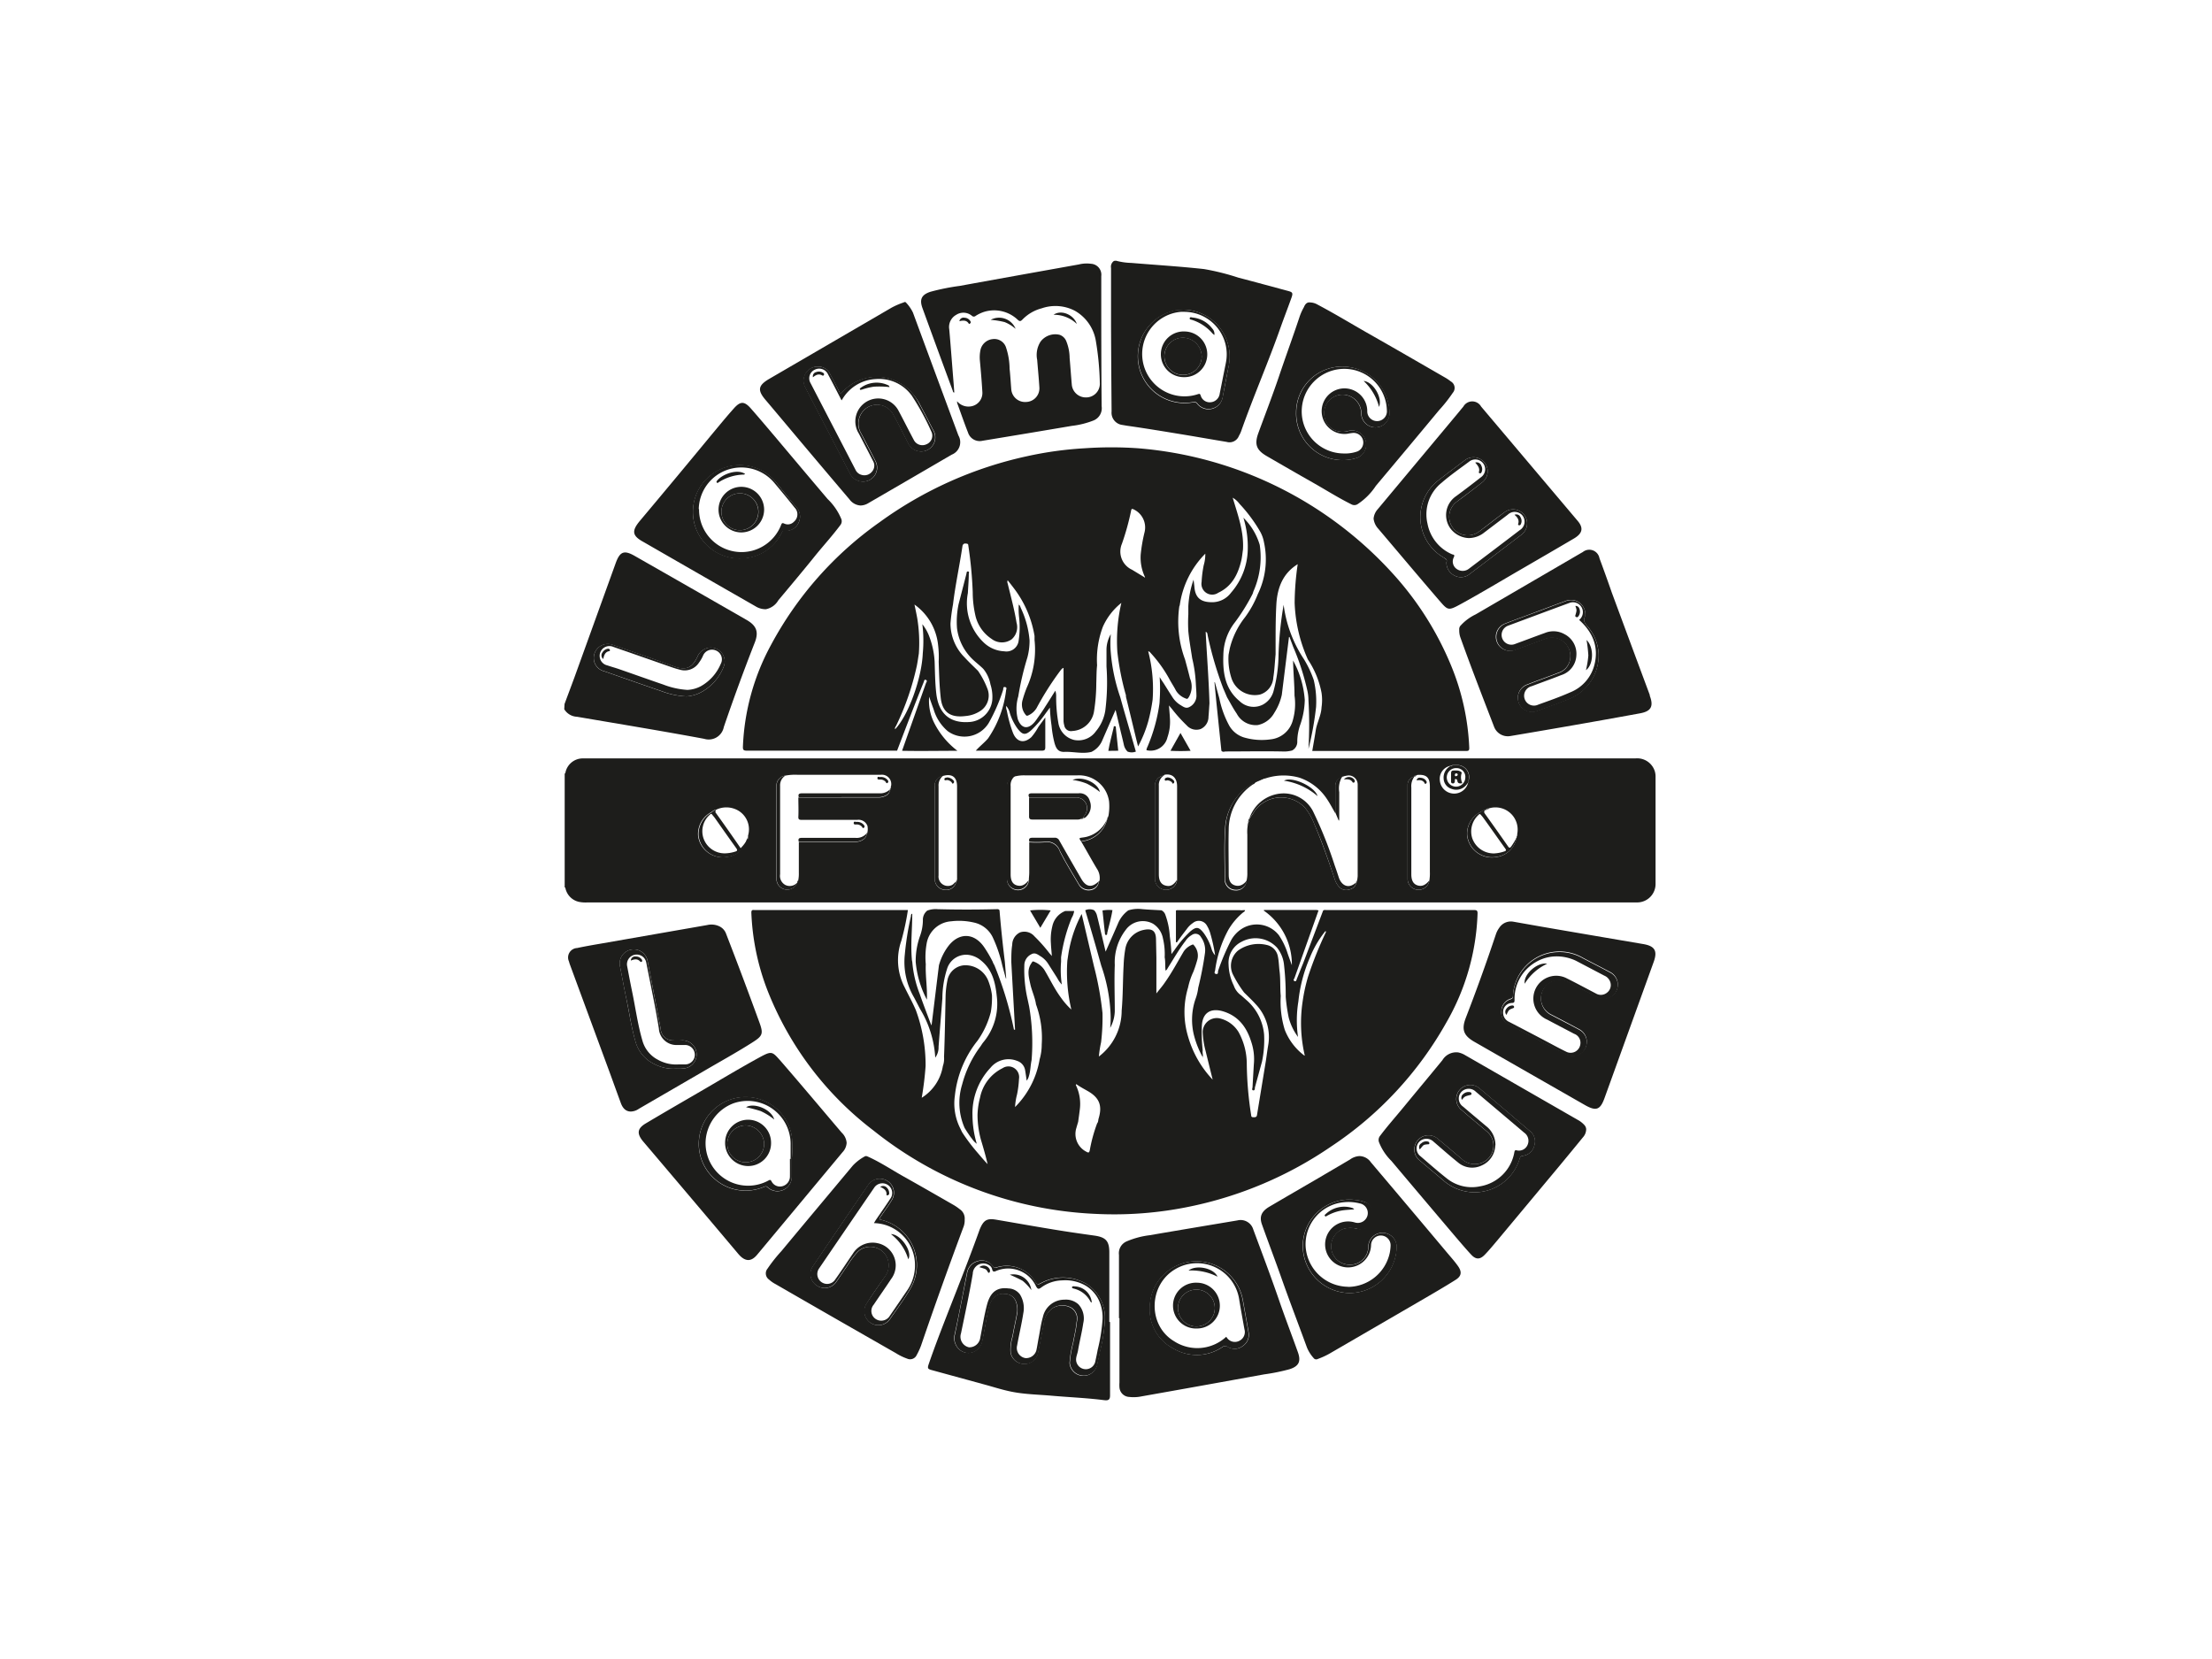 <svg xmlns="http://www.w3.org/2000/svg" viewBox="0 0 360 270"><defs><style>.cls-1{fill:none;}.cls-2{fill:#1d1d1b;}</style></defs><g id="katman_2" data-name="katman 2"><g id="katman_1-2" data-name="katman 1"><rect class="cls-1" width="360" height="270"/><g id="IfzeY7.tif"><path class="cls-2" d="M91.88,114.57c.52-1.41,1.05-2.81,1.57-4.22q3.38-9.36,6.76-18.72c.68-1.87,1.36-2.14,3.08-1.16q9.12,5.2,18.23,10.43c1.65.95,2,2,1.28,3.77q-2.65,6.77-5,13.65a2.5,2.5,0,0,1-3.2,1.92c-6.88-1.28-13.79-2.41-20.7-3.59a2.54,2.54,0,0,1-2.07-1.23Zm19.86-1.23a6.08,6.08,0,0,0,2.25-.61,8.06,8.06,0,0,0,3.82-4.31,2.26,2.26,0,0,0-2.44-3,2.42,2.42,0,0,0-1.89,1.52c-.8,1.63-1.7,2.29-3.77,1.53-3.32-1.22-6.66-2.36-10-3.52a2.29,2.29,0,0,0-3,2.76,2.24,2.24,0,0,0,1.64,1.55c3.13,1.09,6.25,2.19,9.38,3.26A12.84,12.84,0,0,0,111.74,113.34Z"/><path class="cls-2" d="M181.63,42.43a10.47,10.47,0,0,0,2.49.36c3.94.33,7.9.57,11.83,1a38.77,38.77,0,0,1,5.57,1.39c2.69.7,5.38,1.44,8.07,2.16.77.2.87.33.6,1.1-.58,1.63-1.21,3.25-1.79,4.88C206.4,59,204,64.49,202,70.16a4.4,4.4,0,0,1-.36.76,1.64,1.64,0,0,1-2,1c-2.37-.39-4.74-.81-7.11-1.2-3-.49-6.06-1-9.09-1.43l-.77-.13a2,2,0,0,1-1.76-2.19q-.06-6.88-.09-13.77c0-3.2,0-6.4,0-9.59a1.13,1.13,0,0,1,.49-1.15Zm10.92,8c-.36,0-.73,0-1.09.07a7.61,7.61,0,1,0,2.65,15,.63.63,0,0,1,.76.26,2.33,2.33,0,0,0,4.1-1.07c.34-1.72.67-3.45,1-5.17A7.62,7.62,0,0,0,192.55,50.4Z"/><path class="cls-2" d="M92,144.44h-.11V125.87H92Z"/><path class="cls-2" d="M202.37,148.13h.26c0,.22-.24.3-.39.43a10.67,10.67,0,0,0-2.33,2.77,19.1,19.1,0,0,0-2.14,6.52c0,.22-.29.57.13.66s.29-.33.35-.52a36.75,36.75,0,0,1,2.13-5,5.15,5.15,0,0,1,1.89-1.93,4.57,4.57,0,0,1,5.84,1.11,11.19,11.19,0,0,1,1.45,3c.2.59.43,1.19.69,1.92a10.66,10.66,0,0,0-4.6-8.91c.09-.11.22-.08.33-.08h8.27a2.05,2.05,0,0,1,.34.07l-3.91,11c-.05.14-.29.37,0,.5s.33-.23.39-.38c.34-.82.65-1.65,1-2.48,1.09-2.87,2.18-5.73,3.26-8.6.17-.17.39-.1.58-.1h24c.46,0,.57.12.56.57a37.92,37.92,0,0,1-5.07,17.72,58.53,58.53,0,0,1-18.76,20.19,63.08,63.08,0,0,1-23.07,9.79,60.51,60.51,0,0,1-15.43,1.17A62.17,62.17,0,0,1,142.17,184a52.94,52.94,0,0,1-17.3-22.91,39.2,39.2,0,0,1-2.59-12.56c0-.53.29-.42.57-.42h13.36l1.15,0a2.89,2.89,0,0,0,.29,0h10.11l0,0a40.89,40.89,0,0,1-1.07,5,9.54,9.54,0,0,0,.52,7.53c.61,1.25,1.29,2.47,1.84,3.75a25.92,25.92,0,0,1,1.59,9.1,51.59,51.59,0,0,1-.63,5.17,7.51,7.51,0,0,0,3.44-5.16,3.53,3.53,0,0,0,.19-1.47c.13-3.24.18-6.47.25-9.71a14.5,14.5,0,0,1,.29-2.71,3,3,0,0,1,3.3-2.5,4,4,0,0,1,3.34,2.46,9.78,9.78,0,0,1,.62,2.39,13.59,13.59,0,0,1-.19,2.77,14.09,14.09,0,0,1-2.15,4.63,17.26,17.26,0,0,0-3.7,9,8.93,8.93,0,0,0,.89,5.3c.12.23.21.48.35.7a30.39,30.39,0,0,0,2.53,3.33c.51.6,1,1.18,1.56,1.77-.31-1.36-.69-2.65-1.08-3.95a15.39,15.39,0,0,1-.56-4,12.12,12.12,0,0,1,.41-2.87,6.8,6.8,0,0,1,3.66-4.79,1.74,1.74,0,0,1,2.68,1.74,16,16,0,0,1-.33,2.58,9.89,9.89,0,0,0-.31,2,14.32,14.32,0,0,0,4-7.77,8.63,8.63,0,0,0,.34-2.42,15.88,15.88,0,0,0-.93-6.51c-.16-1.15-.69-2.2-.93-3.32s-.59-2.3.18-3.39c.12-.17.16-.38.44-.24a3.55,3.55,0,0,1,1.64,1.28c.92,1.52,1.67,3.14,2.73,4.57a11.93,11.93,0,0,0,1.69,1.93,26.59,26.59,0,0,1-.65-7.95c.11-.67.19-1.35.33-2a20.64,20.64,0,0,1,2-5.6l2,8.5a52,52,0,0,1,1.39,7.63,34.27,34.27,0,0,1-.23,4.75,18.14,18.14,0,0,0-.37,2.42l-.06,0h0l0-.05a9.4,9.4,0,0,0,3.78-7.52c.22-2.47.18-4.94.32-7.41a19.39,19.39,0,0,1,.27-2.62,3.79,3.79,0,0,1,3-3.11c1.4-.29,2,.17,2,1.61l.06,2.9v5.83c.52-.67,1-1.21,1.38-1.78,1.15-1.62,2.07-3.37,3.08-5.07a3,3,0,0,1,1.35-1.07c.18-.1.24,0,.33.12a2.52,2.52,0,0,1,.52,2.32,20.18,20.18,0,0,1-.64,1.95,11.69,11.69,0,0,0-.86,2.56,13.87,13.87,0,0,0,0,8,17,17,0,0,0,4,7l-1.2-4.86a14,14,0,0,1-.42-2.87,2.29,2.29,0,0,1,2.67-2.26,4.89,4.89,0,0,1,3.16,2.24,10.76,10.76,0,0,1,1.34,5,57,57,0,0,0,.72,8.56c0,.29.19.31.41.31s.47,0,.53-.33l1.44-8.79c.13-.83.23-1.67.37-2.5a7.73,7.73,0,0,0-2-6.76c-.6-.67-1.27-1.29-1.91-1.93a19.19,19.19,0,0,1-1.85-3,3.25,3.25,0,0,1,.86-3.81,5.68,5.68,0,0,1,4.72-.91,2.33,2.33,0,0,1,1.78,1.89c.16.78.17,1.6.27,2.4.17,1.35.06,2.71.19,4a15.53,15.53,0,0,0,.65,5.5,9.61,9.61,0,0,0,3.23,4.23c0-.09.05-.13,0-.17A23.41,23.41,0,0,1,212,163a27.92,27.92,0,0,1,.87-4,60.68,60.68,0,0,1,2.84-7.12c0-.1.2-.21,0-.35a16.72,16.72,0,0,0-2.53,4.32,24.15,24.15,0,0,0-1.87,7.13,19,19,0,0,0-.06,5.78,9.2,9.2,0,0,1-1.52-3.17,29.2,29.2,0,0,1-.48-3.34,44.31,44.31,0,0,0-.27-5.15,5.32,5.32,0,0,0-1.12-2.84,4.75,4.75,0,0,0-5.77-1,3.8,3.8,0,0,0-2.14,3.72,8.27,8.27,0,0,0,.85,3.43A3.19,3.19,0,0,0,202,162l.81.72a8.4,8.4,0,0,1,2.92,5.66,17,17,0,0,1-.34,4.39L204.23,177c0,.18,0,.5-.28.45s-.11-.35-.1-.53c.06-1.22.14-2.45.21-3.68a8.84,8.84,0,0,0-.43-3.71c-.77-2.46-2.19-4.3-4.81-5-1.94-.47-3.12.42-3.22,2.42a26.12,26.12,0,0,0,.14,4c-.07.37.09.74,0,1.1h0a14.79,14.79,0,0,1-1.38-3.4,10.38,10.38,0,0,1,.21-6.07,8.06,8.06,0,0,0,.44-1.82,54.54,54.54,0,0,0,1.08-5.53,3.61,3.61,0,0,0-.63-2.71,1,1,0,0,0-1.48-.36,3.08,3.08,0,0,0-1.06,1c-1.05,1.36-1.9,2.86-2.82,4.31-.11.17-.17.39-.41.49-.09-.74,0-1.45-.14-2.15a10.92,10.92,0,0,0-.28-3.07,3.59,3.59,0,0,0-1.61-2.4,3.43,3.43,0,0,0-4.45,1,8.65,8.65,0,0,0-1.78,5.72c-.1,2.51,0,5,0,7.53a6,6,0,0,1-.75,2.7,15.25,15.25,0,0,0,.06-2.34,27.17,27.17,0,0,0-1.51-7.78c-.36-1.27-.71-2.55-1.08-3.82-.5-1.73-1-3.46-1.53-5.2a1.66,1.66,0,0,1,1.46,0,2,2,0,0,1,.42.73c.2.77.38,1.53.56,2.3.29,1.2.57,2.4.88,3.7.7-1.59,1.36-3.06,2-4.55a5,5,0,0,1,1.69-2.17,5.29,5.29,0,0,1,2.24-.2c1,.09,2.11.13,3.16.19a1.3,1.3,0,0,1,.64.76,12.26,12.26,0,0,1,.71,3.43c.12.93.23,1.85.27,2.94l.5-.67a18.25,18.25,0,0,1,2.54-3c1-.84,1.4-.78,2.19.21a8.52,8.52,0,0,1,1.31,2.65,2.54,2.54,0,0,0,.57,1A26.57,26.57,0,0,0,197,152a5,5,0,0,0-.56-1.33,1.5,1.5,0,0,0-2.3-.45,3.78,3.78,0,0,0-.95.92c-.49.64-1,1.3-1.45,1.94-.09.12-.12.32-.36.27v-5.16l.14-.06c.22,0,.44,0,.66,0q4.81,0,9.63,0C202,148.17,202.17,148.14,202.37,148.13Zm-23.81,34.69c.2-.23.16-.53.24-.79.62-2.05.14-3.34-1.68-4.41-.64-.37-1.3-.71-1.9-1.14l-.12,0,0,.13a7,7,0,0,1,.66,3.76c-.08.73-.19,1.47-.29,2.2-.1.35-.21.7-.29,1a3.24,3.24,0,0,0,1.62,3.87c.34.2.47.18.56-.24A24.62,24.62,0,0,1,178.56,182.82Z"/><path class="cls-2" d="M146,122.17c-.2,0-.4,0-.6,0q-11.92,0-23.86,0c-.57,0-.65-.17-.63-.68A37.69,37.69,0,0,1,125.46,105a57.86,57.86,0,0,1,17.68-20,63.81,63.81,0,0,1,24-10.75,59.14,59.14,0,0,1,9.46-1.3,62.54,62.54,0,0,1,8.55,0,62.8,62.8,0,0,1,41.75,20.65,51.16,51.16,0,0,1,9.29,14.78,39.24,39.24,0,0,1,2.93,13.34c0,.39-.09.5-.49.5H213.87l-.3,0c.19-1.13.4-2.26.57-3.39s.89-2.42.94-3.72a8,8,0,0,0,0-2.35,14.68,14.68,0,0,0-2.23-5.44,24.67,24.67,0,0,1-2.15-9.22,45.69,45.69,0,0,1,.5-6.28c-2.35,1.45-3.25,3.68-3.46,6.28-.17,2.79-.13,5.58-.14,8.38-.12,1.26-.17,2.53-.37,3.78a3.06,3.06,0,0,1-2.18,2.78,4,4,0,0,1-4.57-2.49,10,10,0,0,1-.53-4c.06-.32.12-.63.19-1a13.25,13.25,0,0,1,2.47-5.07,16.51,16.51,0,0,0,2.1-3.79,12.92,12.92,0,0,0,1-8.43,5.54,5.54,0,0,0-.63-1.76,24.59,24.59,0,0,0-3.35-4.5A3.7,3.7,0,0,0,200.62,81c.85,2.85,1.85,5.54,1.67,8.46-.09.6-.14,1.21-.28,1.8-.54,2.24-1.52,4.17-3.74,5.21a1.75,1.75,0,0,1-2.71-1.76A18.16,18.16,0,0,1,195.9,92a6.25,6.25,0,0,0,.26-1.89A14.81,14.81,0,0,0,192,98.53a.61.61,0,0,0-.07.17,17.7,17.7,0,0,0,.93,8.62c.27,1,.56,2.05.81,3.09a3.38,3.38,0,0,1-.2,3.06c-.13.17-.19.35-.46.22a3.12,3.12,0,0,1-1.62-1.29c-.33-.65-.74-1.25-1.08-1.89a21.28,21.28,0,0,0-3-4.19c-.11-.12-.19-.28-.44-.32a24.58,24.58,0,0,1,.72,7.85,28.28,28.28,0,0,1-.71,3.53,19.93,19.93,0,0,1-1.66,4.1l-.27-1.07c-.57-2.35-1.13-4.7-1.7-7,0-.16,0-.32-.07-.48a43.6,43.6,0,0,1-1.33-6.81,27.15,27.15,0,0,1,.65-8,10.35,10.35,0,0,0-3,3.86,15.19,15.19,0,0,0-.95,6.3c-.11,1-.09,1.94-.13,2.9a29.76,29.76,0,0,1-.36,4.53,3.77,3.77,0,0,1-3.55,3.26,1.1,1.1,0,0,1-1.3-.91,2.92,2.92,0,0,1-.12-.83c0-1.86,0-3.72,0-5.58V108.7c-.31.1-.43.35-.59.54a47.8,47.8,0,0,0-3.8,6,3,3,0,0,1-1.33,1.18c-.23.11-.32.09-.48-.13a2.6,2.6,0,0,1-.46-2.39,19.6,19.6,0,0,1,.68-2,14.81,14.81,0,0,0,1.26-7.74c0-.22,0-.44,0-.66a17.5,17.5,0,0,0-3.43-7.85c-.3-.4-.61-.79-.94-1.21a.64.64,0,0,0,0,.53c.51,2.12,1.09,4.22,1.44,6.37a2.62,2.62,0,0,1-.8,2.71,2.75,2.75,0,0,1-3.27-.08,6.22,6.22,0,0,1-2.67-4,17,17,0,0,1-.39-3.42c0-.06,0-.12,0-.18a66.73,66.73,0,0,0-.72-7.59c0-.33-.25-.3-.48-.32s-.43.14-.47.42c-.47,3.17-1.16,6.31-1.54,9.49a30.1,30.1,0,0,0-.41,3.11A7.8,7.8,0,0,0,157,107c.69.76,1.45,1.46,2.17,2.18a13.67,13.67,0,0,1,1.52,2.88,3,3,0,0,1-1,3.55,5.12,5.12,0,0,1-2.53.92c-2.15.28-3.76-.34-4.05-2.91-.23-2-.27-3.94-.34-5.92a15.74,15.74,0,0,0-.09-2.66,9.25,9.25,0,0,0-3.85-6.65c.16.78.32,1.5.45,2.23a24.6,24.6,0,0,1,.26,5.75c-.11.67-.2,1.36-.33,2a43.43,43.43,0,0,1-3.35,9.71c-.09.18-.27.35-.18.6,2.14-2.23,4.32-8.22,4.5-12.34a21.7,21.7,0,0,0-.07-4.75,7.41,7.41,0,0,1,1,1.67,13.7,13.7,0,0,1,1,4.41c.06,1.74.07,3.48.27,5.21.38,3.26,2.21,4.84,5.32,4.63a4,4,0,0,0,3.79-3.54,6.71,6.71,0,0,0-.3-2.6,5.51,5.51,0,0,0-1.15-2.5c-.74-.74-1.61-1.33-2.29-2.14a8.41,8.41,0,0,1-2-4.5,13.86,13.86,0,0,1,.26-3.9l1.29-5c0-.15.05-.37.27-.32s.11.24.1.36c0,1-.1,2.09-.15,3.14a8.8,8.8,0,0,0,2.52,8,5.16,5.16,0,0,0,3.42,1.49,2,2,0,0,0,2.33-1.79,14.29,14.29,0,0,0,.06-3.81,11.59,11.59,0,0,1-.05-2h0c.23.13.26.39.36.6a15.16,15.16,0,0,1,1.4,5.23,10.66,10.66,0,0,1-.35,2.76,47.73,47.73,0,0,0-1.49,6.36,6.94,6.94,0,0,0-.07,3.7c.55,1.51,1.62,1.72,2.67.53a4.58,4.58,0,0,0,.34-.43c.48-.7,1-1.4,1.43-2.11.57-.87,1.11-1.75,1.66-2.63a2.5,2.5,0,0,1,.14.91,23.55,23.55,0,0,0,.35,4.28,3.39,3.39,0,0,0,2.6,2.83,3.5,3.5,0,0,0,3.52-1.42,6.91,6.91,0,0,0,1.52-3.33,36.07,36.07,0,0,0,.2-7.2c0-.93,0-1.85,0-2.78a5.08,5.08,0,0,1,.7-2.49,17.22,17.22,0,0,0,0,3,29.71,29.71,0,0,0,1.55,7.29c.22.79.44,1.59.67,2.38l1.86,6.44a1.85,1.85,0,0,1-1.35,0,2.18,2.18,0,0,1-.6-1.09c-.15-.69-.32-1.38-.49-2.06l-.86-3.64c-.75,1.72-1.46,3.34-2.18,5a3.61,3.61,0,0,1-1.75,1.84c-1.5.37-3-.08-4.48,0-1,0-1.28-.63-1.52-1.41a17.45,17.45,0,0,1-.49-2.86,27.6,27.6,0,0,1-.27-2.94l-.68.92a18.16,18.16,0,0,1-2.31,2.72c-1,.9-1.46.85-2.31-.27a8.69,8.69,0,0,1-1.24-2.54,2.45,2.45,0,0,0-.58-1.1,1.69,1.69,0,0,0,.11.76,20.78,20.78,0,0,0,1,3.62c.6,1.5,1.8,1.79,3,.69A9.74,9.74,0,0,0,169,118.3l1.12-1.53c0,1.74,0,3.29,0,4.83,0,.47-.14.57-.58.57-2.55,0-5.09,0-7.64,0l-2.78,0h-.31c.62-.71,1.39-1.28,2-2a17.53,17.53,0,0,0,2.92-7.75c0-.21.23-.52-.15-.6s-.27.3-.33.47a28.54,28.54,0,0,1-2.34,5.38,4.62,4.62,0,0,1-6.66,1.33,7.39,7.39,0,0,1-2.32-3.61c-.25-.65-.47-1.31-.71-2a7.93,7.93,0,0,0,.77,4.16,13.14,13.14,0,0,0,3.83,4.64c-3,0-6,.06-9,0a1.55,1.55,0,0,1,.07-.23c1.27-3.6,2.55-7.19,3.81-10.78.06-.16.28-.38,0-.52s-.3.17-.36.33C148.84,114.71,147.42,118.44,146,122.17Zm40.24-28.23.08.07c.07-.05,0-.09,0-.14a7.39,7.39,0,0,1-.67-3.65,25.52,25.52,0,0,1,.62-3.58,3.25,3.25,0,0,0-1.77-3.74c-.26-.13-.36-.09-.41.19a40.94,40.94,0,0,1-1.5,5.41,3.25,3.25,0,0,0,1.64,4.22Zm14.38-13.06,0,0v0Z"/><path class="cls-2" d="M92,144.44V125.87a2.88,2.88,0,0,1,2.76-2.44h171.4a3,3,0,0,1,3.18,2.17,3,3,0,0,1,.1.84V143.8a3,3,0,0,1-2.94,3.07H95.57a5.42,5.42,0,0,1-1.33-.09A2.89,2.89,0,0,1,92,144.44Zm138.45-18.2h0c-.09,0-.25-.07-.24.14h0a1.36,1.36,0,0,0-1.12,1.39q0,7.68,0,15.37a1.78,1.78,0,0,0,3.54.15,7.06,7.06,0,0,0,.08-1.38V128c0-1.47-.57-2-2.05-1.88Zm-85.5,2.06c.09,0,.1-.08,0-.15a1.52,1.52,0,0,0-1.65-2.05H129.87a8.32,8.32,0,0,0-2.05.13,1.63,1.63,0,0,0-1.46,1.7q0,7.57,0,15.15a1.75,1.75,0,0,0,3.41.51h0c.19,0,.09-.21.14-.31a5.27,5.27,0,0,0,.1-1.19c0-1.69,0-3.37,0-5.06h9.2c.85,0,1.81-.47,1.84-1.35h0c.18,0,.08-.17.13-.25a2.69,2.69,0,0,0,0-1,1.54,1.54,0,0,0-1.66-1h-9c-.36,0-.61,0-.59-.49.05-1.05,0-2.1,0-3.15H142.8a2.65,2.65,0,0,0,1-.12c.52-.19,1-.45,1-1.1h0c.19,0,.11-.15.13-.24Zm75.9,15.06,0,0v0a4.92,4.92,0,0,0,.11-.77q0-7.42,0-14.85a1.48,1.48,0,0,0-1.46-1.54,4.39,4.39,0,0,0-.71.12c-.13,0-.33-.09-.38.15h0a1.58,1.58,0,0,0-1.11,1.57c0,1.43,0,2.85,0,4.28-.45-.77-.85-1.56-1.35-2.29a8.7,8.7,0,0,0-4.46-3.46,9.43,9.43,0,0,0-5.59.13,3.06,3.06,0,0,0-1.69.75h0a.88.88,0,0,0-.28.06,8.89,8.89,0,0,0-4.55,7.25c-.2,2.82-.07,5.66-.06,8.49a1.75,1.75,0,0,0,1.69,1.67,1.69,1.69,0,0,0,1.85-1.52A5.31,5.31,0,0,0,203,142v-6.17a6.41,6.41,0,0,1,.06-1.45l.07-.46v0l0,0a1.27,1.27,0,0,0,.23-.74v0a7.92,7.92,0,0,0,.85-1.23,5.35,5.35,0,0,1,8.13-.54,9.42,9.42,0,0,1,1.59,2.77c1.23,2.9,2.27,5.87,3.28,8.85a3.38,3.38,0,0,0,.73,1.31,1.56,1.56,0,0,0,1.73.41,1.3,1.3,0,0,0,1.06-1.14h0c.19,0,.11-.15.13-.24ZM242,131.7c-.1,0-.23,0-.25.13h0c-.41,0-.65.28-1,.44a4,4,0,0,0-2,3.58,4.05,4.05,0,0,0,4.85,3.62,3.8,3.8,0,0,0,3.21-3.16v0c.15-.07,0-.22.12-.31a1.51,1.51,0,0,1,0-.3,3.61,3.61,0,0,0-4.6-4.14c-.12.08-.31-.06-.39.14Zm-3.05-4.32c0-.12,0-.24.07-.36a1.94,1.94,0,0,0-1.87-2.51c-.25,0-.49,0-.73,0l-.32.12h0a2.15,2.15,0,0,0-1.77,2.36,2.34,2.34,0,0,0,4.61.37Zm-60.11,16.1.11-.17a2.69,2.69,0,0,0-.44-1.94c-.88-1.46-1.71-3-2.56-4.44l.24,0a4.8,4.8,0,0,0,4-3.57h0c.13-.09.07-.25.13-.36l0,0,0,0,.09-.28a8.78,8.78,0,0,0,.09-2.29,4.93,4.93,0,0,0-5.19-4.24c-2.83,0-5.66,0-8.49,0a5.79,5.79,0,0,0-1.5.14,1.58,1.58,0,0,0-1.42,1.6c0,5.09,0,10.18,0,15.27a1.78,1.78,0,0,0,3.54.15c0-.42.06-.84.07-1.26,0-1.65,0-3.3,0-5a17.73,17.73,0,0,0,2.42,0,2.2,2.2,0,0,1,2.55,1.47c.94,1.87,2.06,3.66,3.12,5.47a1.83,1.83,0,0,0,2,.83,1.56,1.56,0,0,0,1.23-1.31Zm-23.2,0c.13-.06.09-.2.12-.3,0-.32,0-.65,0-1V128c0-1.52-.78-2.12-2.25-1.73a1.64,1.64,0,0,0-1.39,1.82c0,3.78,0,7.56,0,11.33,0,1.24,0,2.47,0,3.7a1.8,1.8,0,0,0,1.7,1.73,1.65,1.65,0,0,0,1.8-1.34Zm-34-6.92c.17,0,.06-.2.11-.29a1.54,1.54,0,0,1,0-.3,3.55,3.55,0,0,0-1.52-4,3.85,3.85,0,0,0-3.72-.17c-.36,0-.6.31-.9.46a4,4,0,0,0-2,3.77,4,4,0,0,0,4.8,3.4,3.68,3.68,0,0,0,3.14-2.9Zm67.76-10.33h0a1.61,1.61,0,0,0-1.43,1.66c0,5,0,10.11,0,15.16a1.81,1.81,0,0,0,1.74,1.77,1.78,1.78,0,0,0,1.86-1.62c0-.32,0-.64,0-1,0-4.74,0-9.49,0-14.23,0-1.24-.66-2.13-2.05-1.88Z"/><path class="cls-2" d="M102.67,180.9c-.76,0-1.3-.47-1.63-1.38-.74-2-1.47-4.06-2.22-6.08L92.76,157a4.48,4.48,0,0,1-.16-.52,1.54,1.54,0,0,1,1.32-2.19c1.32-.28,2.65-.51,4-.74l17.18-3a3,3,0,0,1,2,.22,2.14,2.14,0,0,1,1.06,1.17q2.79,7.2,5.43,14.45c.68,1.87.54,2.21-1.21,3.31-2.55,1.62-5.21,3.08-7.82,4.61l-10.58,6.14A2.39,2.39,0,0,1,102.67,180.9Zm7.41-7c.34,0,.68,0,1,0a2.29,2.29,0,1,0-.21-4.57,12,12,0,0,1-1.34,0,2,2,0,0,1-2-1.87c-.7-3.67-1.4-7.35-2.12-11a2.29,2.29,0,1,0-4.48.92c.31,1.58.6,3.17.93,4.76.51,2.45.86,4.93,1.56,7.34a5.74,5.74,0,0,0,3.15,3.73A6.57,6.57,0,0,0,110.08,173.92Z"/><path class="cls-2" d="M221.23,188.15a2.3,2.3,0,0,1,1.87,1q6.26,7.39,12.47,14.79c.59.7,1.2,1.38,1.72,2.12.67.95.57,1.64-.42,2.25-1.89,1.19-3.83,2.31-5.77,3.44l-14.76,8.57a12.61,12.61,0,0,1-1.87.85.52.52,0,0,1-.68-.15,5.89,5.89,0,0,1-1.09-1.73c-1.41-3.86-2.89-7.7-4.25-11.58-1-2.82-2.06-5.6-3.06-8.41-.46-1.28-.11-2.14,1.21-2.92,2.62-1.54,5.26-3.07,7.89-4.6l5.22-3.07A2.86,2.86,0,0,1,221.23,188.15Zm-1.62,22.29a7.68,7.68,0,0,0,7.67-7.2,2.31,2.31,0,1,0-4.6-.25,2.93,2.93,0,0,1-2.92,2.83,3,3,0,0,1-.89-5.9,4.49,4.49,0,0,1,2,.06,2.27,2.27,0,0,0,1.19-4.37,6.33,6.33,0,0,0-1.6-.33,7.59,7.59,0,0,0-8.44,7.26A7.7,7.7,0,0,0,219.61,210.44Z"/><path class="cls-2" d="M213.19,49.22a2.59,2.59,0,0,1,1.27.37c2.8,1.48,5.51,3.13,8.27,4.7,4.12,2.34,8.23,4.72,12.34,7.09a7.37,7.37,0,0,1,1.05.7,1.21,1.21,0,0,1,.32,1.85,24,24,0,0,1-2.22,2.81q-5.13,6.18-10.3,12.33a10.36,10.36,0,0,1-3,3,1,1,0,0,1-1,0c-2.15-1.07-4.18-2.36-6.27-3.54-2.49-1.41-5-2.86-7.45-4.28-1.75-1-2.08-1.95-1.38-3.84,1.1-3,2.26-6,3.28-9,1.09-3.25,2.28-6.47,3.36-9.72a9.09,9.09,0,0,1,.76-1.72C212.4,49.51,212.71,49.16,213.19,49.22Zm5.44,10.44a7.48,7.48,0,0,0-7.7,7.49,7.57,7.57,0,0,0,9.7,7.43,2.26,2.26,0,0,0,1.69-2.06,2.29,2.29,0,0,0-3-2.35,3.24,3.24,0,0,1-2.46-.34,3.11,3.11,0,0,1-1.17-3.69,3,3,0,0,1,3.44-1.84,3.08,3.08,0,0,1,2.4,2.91,2.3,2.3,0,1,0,4.59-.16A7.68,7.68,0,0,0,218.63,59.66Z"/><path class="cls-2" d="M223.55,84.41a2.62,2.62,0,0,1,.66-1.52q6.22-7.45,12.44-14.9c.51-.6,1-1.21,1.51-1.82a1.66,1.66,0,0,1,2.89,0l15.73,18.62c.94,1.12.79,2-.57,2.82-2.9,1.71-5.82,3.4-8.73,5.09-3.23,1.87-6.43,3.8-9.7,5.59-2.12,1.16-2.12,1.07-3.6-.63-3.31-3.84-6.57-7.73-9.86-11.6A2.89,2.89,0,0,1,223.55,84.41Zm11.86,7.08a2.32,2.32,0,0,0,1.26,2.16,2.23,2.23,0,0,0,2.51-.22c2.77-2.1,5.55-4.2,8.31-6.31a2.42,2.42,0,0,0,.94-1.24,2.29,2.29,0,0,0-3.6-2.49c-1.4,1-2.77,2.11-4.16,3.15a3,3,0,1,1-3.58-4.88c1.36-1,2.76-2.06,4.1-3.13a2.26,2.26,0,0,0,.42-3.24,2.32,2.32,0,0,0-3.26-.35c-1.4,1.06-2.81,2.11-4.2,3.19A7.59,7.59,0,0,0,235,90.77C235.32,91,235.57,91.1,235.41,91.49Z"/><path class="cls-2" d="M182.11,214.55c0-3.44,0-6.88,0-10.32a2.09,2.09,0,0,1,1.26-2.2,13.74,13.74,0,0,1,3.74-1c4.76-.82,9.52-1.61,14.28-2.41a2.15,2.15,0,0,1,2.58,1.48c1.39,3.75,2.81,7.49,4.11,11.26,1,2.92,2.11,5.8,3.15,8.71.53,1.49.17,2.28-1.36,2.77a32.45,32.45,0,0,1-4.15.84q-10,1.82-20,3.59a6.26,6.26,0,0,1-1.93.08,1.67,1.67,0,0,1-1.6-1.55,5.23,5.23,0,0,1,0-.79q0-5.25,0-10.5Zm12.67-9.27a7.58,7.58,0,0,0-7.65,7.56,7.12,7.12,0,0,0,3.8,6.6,7.42,7.42,0,0,0,7.94-.15.79.79,0,0,1,1-.06,2.18,2.18,0,0,0,2.5-.24,2.15,2.15,0,0,0,.84-2.2q-.45-2.59-.92-5.19A7.67,7.67,0,0,0,194.78,205.28Z"/><path class="cls-2" d="M258.15,183.77a2,2,0,0,1-.53,1.33c-1.27,1.56-2.56,3.12-3.85,4.68q-5.07,6.08-10.14,12.16c-.65.77-1.29,1.55-2,2.28s-1.38.84-2.17,0-1.77-2-2.63-3q-5.21-6.14-10.38-12.28a8.76,8.76,0,0,1-2-3,1.06,1.06,0,0,1,.16-1.09c1.24-1.65,2.62-3.19,3.92-4.78,2.07-2.52,4.15-5,6.22-7.53a2.63,2.63,0,0,1,2.57-1.26,3.64,3.64,0,0,1,1.12.44l18.27,10.5a4.12,4.12,0,0,1,1.11.84A1.12,1.12,0,0,1,258.15,183.77ZM240,194.05a7.68,7.68,0,0,0,7.29-5.4c.08-.28.14-.48.51-.54a2.19,2.19,0,0,0,1.91-1.71,2.12,2.12,0,0,0-.75-2.34q-4.06-3.47-8.15-6.91a2.29,2.29,0,1,0-2.86,3.57c1.28,1.14,2.62,2.22,3.92,3.34a3,3,0,0,1-1.72,5.39,3,3,0,0,1-2.13-.72c-1.32-1.13-2.64-2.26-4-3.37a2.3,2.3,0,0,0-3.7.92,2.27,2.27,0,0,0,.81,2.65c1.26,1.08,2.54,2.13,3.8,3.22A7.81,7.81,0,0,0,240,194.05Z"/><path class="cls-2" d="M246.27,150l4.42.78q8.35,1.44,16.72,2.86c1.9.32,2.38,1.09,1.73,2.9l-8,22.15c-.69,1.93-1.36,2.19-3.15,1.18q-9.07-5.18-18.13-10.37c-1.7-1-2-2-1.32-3.8q2.61-6.75,4.9-13.6A3.88,3.88,0,0,1,244,151,2.25,2.25,0,0,1,246.27,150Zm4.53,12.72a3,3,0,0,1,4.42-2.92c1.54.77,3,1.58,4.57,2.38a2.31,2.31,0,0,0,1.45.31,2.28,2.28,0,0,0,.79-4.31c-1.47-.79-3-1.55-4.45-2.33a7.59,7.59,0,0,0-11.35,6.2c0,.24-.07.39-.34.47a2.16,2.16,0,0,0-1.55,2,2.11,2.11,0,0,0,1.14,2.13c3.19,1.69,6.39,3.38,9.61,5a2.29,2.29,0,0,0,2-4.11c-1.51-.82-3-1.6-4.56-2.4A3,3,0,0,1,250.8,162.75Z"/><path class="cls-2" d="M237.49,102.49a.87.87,0,0,1,.28-.74,7.84,7.84,0,0,1,2.38-1.75l17.17-10,.27-.15a1.68,1.68,0,0,1,2.72,1c.69,1.86,1.36,3.72,2,5.57q3.09,8.36,6.19,16.69a.56.56,0,0,0,0,.12c.65,1.72.22,2.53-1.57,2.86q-6.17,1.13-12.34,2.2-4.38.76-8.78,1.5a2.39,2.39,0,0,1-2.65-1.51c-1.87-4.86-3.76-9.71-5.51-14.61A3.47,3.47,0,0,1,237.49,102.49Zm22.69,4.06a7.24,7.24,0,0,0-1.6-4.35c-.47-.59-1.11-1.09-.57-2,0,0,0-.08,0-.12a2.34,2.34,0,0,0-3.26-2.26c-1.65.59-3.29,1.22-4.94,1.84s-3.22,1.18-4.82,1.8a2.29,2.29,0,1,0,1.67,4.26c1.6-.57,3.18-1.19,4.77-1.76a3,3,0,0,1,4.14,3,2.8,2.8,0,0,1-2,2.54c-1.64.64-3.3,1.21-4.93,1.86a2.29,2.29,0,1,0,1.61,4.28c1.78-.64,3.57-1.29,5.33-2A7.65,7.65,0,0,0,260.18,106.55Z"/><path class="cls-2" d="M140.06,82.27a2.4,2.4,0,0,1-1.81-1Q132.92,75,127.62,68.68c-1-1.19-2-2.38-3-3.56-1.38-1.61-1.26-2.39.59-3.47l19.88-11.57a12.25,12.25,0,0,1,1.93-.84c.15-.06.29-.16.43,0a6.42,6.42,0,0,1,1.13,1.63q3.69,10,7.4,20A2.18,2.18,0,0,1,154.88,74q-6.75,3.94-13.5,7.85A2.57,2.57,0,0,1,140.06,82.27Zm-6.81-22.61a2.3,2.3,0,0,0-2.14,3.44c2.41,4.67,4.84,9.32,7.26,14a2.22,2.22,0,0,0,1,1,2.33,2.33,0,0,0,2.7-.37,2.27,2.27,0,0,0,.43-2.68c-.75-1.5-1.55-3-2.31-4.47a3.1,3.1,0,0,1,0-3.28,3,3,0,0,1,5.27.27c.8,1.47,1.55,3,2.32,4.46a2.32,2.32,0,0,0,3.19,1.19,2.29,2.29,0,0,0,.9-3.27c-.74-1.44-1.48-2.87-2.24-4.3A8.59,8.59,0,0,0,148.46,64a7.6,7.6,0,0,0-11.38-.16c-.25.26-.33.25-.48-.06-.48-1-1-1.91-1.48-2.85A2.14,2.14,0,0,0,133.25,59.66Z"/><path class="cls-2" d="M180.66,215.18v11.89c0,.72-.23.9-1,.8-2.82-.36-5.67-.47-8.51-.72-1.93-.17-3.88-.21-5.79-.52s-3.52-.87-5.28-1.34L151.71,223c-.72-.19-.8-.29-.56-1,1.07-3.12,2.27-6.17,3.46-9.23,1.64-4.19,3.29-8.37,4.81-12.61a1,1,0,0,1,.09-.22c.59-1.37,1.14-1.69,2.6-1.44,3.12.53,6.24,1.09,9.37,1.6,2.23.37,4.47.69,6.7,1,1.81.27,2.36.9,2.36,2.73v11.29Zm-.85-.17a6.55,6.55,0,0,0-2.83-5.95,7.52,7.52,0,0,0-7.64-.21c-.36.18-.53.23-.8-.16a5.49,5.49,0,0,0-6.43-2.41c-.22.05-.35.07-.5-.15a2.17,2.17,0,0,0-2.5-.9,2.39,2.39,0,0,0-1.76,2c-.65,3.34-1.27,6.69-2,10a2.36,2.36,0,0,0,.21,1.66,2.28,2.28,0,0,0,2.18,1.29,2.4,2.4,0,0,0,2.09-1.87c.37-1.74.65-3.49,1-5.22.29-1.36,1.09-2.73,2.67-2.52a1.9,1.9,0,0,1,1.86,1.37,3.73,3.73,0,0,1,.17,1.66c-.23,1.3-.54,2.59-.76,3.9a7.18,7.18,0,0,0-.32,2.61,2.26,2.26,0,0,0,2.2,1.86,2.22,2.22,0,0,0,2.28-1.85c.33-1.49.57-3,.88-4.51a3.61,3.61,0,0,1,1.54-2.73,3,3,0,0,1,3,0,2.1,2.1,0,0,1,.86,2.26c-.1,1.16-.4,2.31-.6,3.46a16.91,16.91,0,0,0-.55,3.23,2.27,2.27,0,0,0,4.48.31c.12-.71.33-1.39.44-2.1A26.48,26.48,0,0,0,179.81,215Z"/><path class="cls-2" d="M157,198.47a3.06,3.06,0,0,1-.23,1.31q-3.57,9.56-6.87,19.21a11.27,11.27,0,0,1-.71,1.54,1.17,1.17,0,0,1-1.54.59,9,9,0,0,1-1.85-.9Q136,214.63,126.24,209a5.08,5.08,0,0,1-1.09-.76,1.22,1.22,0,0,1-.23-1.78,24.8,24.8,0,0,1,2.26-2.85c3.86-4.65,7.75-9.28,11.62-13.92a7.74,7.74,0,0,1,1.91-1.47c.27-.16.47,0,.68.08,2,.92,3.77,2.11,5.65,3.16,2.73,1.53,5.44,3.09,8.16,4.65a8.35,8.35,0,0,1,1,.69A1.81,1.81,0,0,1,157,198.47Zm-13.86,0a1.11,1.11,0,0,1,.31-.61c.57-.86,1.19-1.69,1.72-2.57a2.25,2.25,0,0,0-.74-3.09,2.27,2.27,0,0,0-3.08.6q-4.53,6.6-9,13.23a2.23,2.23,0,0,0,.6,3.2,2.28,2.28,0,0,0,3.2-.65c.58-.83,1.13-1.68,1.71-2.5a15.89,15.89,0,0,1,1.73-2.34,3,3,0,0,1,4.76.86,3.06,3.06,0,0,1-.34,3.21c-1,1.42-2,2.82-2.9,4.26a2.28,2.28,0,0,0,3.72,2.65c1.2-1.75,2.49-3.44,3.52-5.31a7.56,7.56,0,0,0-5.19-10.94Z"/><path class="cls-2" d="M137.79,186a2.41,2.41,0,0,1-.67,1.52q-6.94,8.34-13.9,16.69c-1,1.2-2,1.14-3.1-.18q-3.24-3.85-6.5-7.7-4.49-5.31-9-10.62c-1-1.24-.91-2.06.5-2.89,2.77-1.65,5.57-3.27,8.36-4.89,3.35-1.94,6.67-3.95,10.07-5.81,2.12-1.16,2.11-1,3.56.62,3.32,3.83,6.58,7.72,9.87,11.59A2.56,2.56,0,0,1,137.79,186Zm-8.92,2.53a20.58,20.58,0,0,0,0-3.51,7.62,7.62,0,1,0-4.6,8.18c.24-.09.41-.2.67.06a2.33,2.33,0,0,0,3.91-1.69C128.88,190.57,128.87,189.56,128.87,188.54Z"/><path class="cls-2" d="M124.64,99.15a3.12,3.12,0,0,1-1.72-.5q-9.12-5.22-18.22-10.46c-1.83-1-1.92-1.79-.56-3.42q5.88-7,11.75-14.12c1.18-1.41,2.34-2.84,3.57-4.21,1.06-1.18,1.7-1.16,2.77.07,1.39,1.58,2.74,3.19,4.1,4.79q4.2,5,8.37,9.92a9.59,9.59,0,0,1,2.21,3.22,1,1,0,0,1-.13,1c-1.24,1.66-2.62,3.19-3.93,4.78-2,2.5-4.11,5-6.18,7.48A3,3,0,0,1,124.64,99.15Zm-11.87-15.9a7.58,7.58,0,0,0,8,7.61,7.43,7.43,0,0,0,6.39-4.08c.11-.2.15-.44.5-.42A2.23,2.23,0,0,0,130,85a2.26,2.26,0,0,0-.47-2.53c-1.08-1.29-2.13-2.59-3.18-3.9a7.62,7.62,0,0,0-13.57,4.73Z"/><path class="cls-2" d="M155.76,65.3a2.41,2.41,0,0,0,2.23.84,2.2,2.2,0,0,0,1.89-2.31c-.1-1.74-.25-3.47-.41-5.2a5.85,5.85,0,0,1,.08-1.57,2.26,2.26,0,0,1,2-1.87,2,2,0,0,1,2.2,1.42,11.25,11.25,0,0,1,.56,3.39c.12,1.11.18,2.22.27,3.33A2.25,2.25,0,0,0,167,65.42a2.22,2.22,0,0,0,2.16-2.31c-.09-1.52-.24-3-.36-4.54a4,4,0,0,1,.57-3,3,3,0,0,1,3.08-1.08,1.79,1.79,0,0,1,1.07,1,7.37,7.37,0,0,1,.56,2.77c.13,1.47.23,2.95.36,4.42a2.29,2.29,0,0,0,2.31,2A2.23,2.23,0,0,0,179,62.5a46.84,46.84,0,0,0-.65-7,6.94,6.94,0,0,0-3.41-4.92,6.85,6.85,0,0,0-5.41-.4A6.69,6.69,0,0,0,166.41,52c-.31.32-.47.34-.82,0a5.57,5.57,0,0,0-5.31-1.28,5.84,5.84,0,0,0-1.48.68.45.45,0,0,1-.62,0,2.15,2.15,0,0,0-2.56-.16,2.26,2.26,0,0,0-1.13,2.36c.24,2.71.44,5.44.66,8.16.06.7.11,1.41.16,2.12-.23,0-.21-.18-.25-.29q-2.48-6.7-4.92-13.42c-.53-1.44-.17-2.21,1.31-2.69a36.3,36.3,0,0,1,4.75-.95c6.45-1.18,12.91-2.33,19.37-3.49a5.39,5.39,0,0,1,2-.11,1.78,1.78,0,0,1,1.66,2c0,.57,0,1.14,0,1.7,0,6.5,0,13,.06,19.49A2.15,2.15,0,0,1,178,68.42a13.87,13.87,0,0,1-3.56.89q-7.26,1.23-14.52,2.42a2,2,0,0,1-2.38-1.34c-.62-1.57-1.17-3.18-1.75-4.77A2,2,0,0,1,155.76,65.3Z"/><path class="cls-2" d="M150.91,148.2a3.84,3.84,0,0,1,1.71-.23q4.74.12,9.46,0c.22,0,.45-.06.59.18.23,2.81.53,5.61.87,8.41l.22,2.68h-.06l-.57-2.08a22.19,22.19,0,0,0-1.59-4.67,4.42,4.42,0,0,0-3-2.34,10.65,10.65,0,0,0-3.73-.21,4.34,4.34,0,0,0-4,3.62,12.67,12.67,0,0,0-.14,3.37c-.08,1.92.27,3.83.18,5.77a16.16,16.16,0,0,1-1.82-6.14,12.14,12.14,0,0,1,.67-4.14,7.74,7.74,0,0,0,.5-2.65A1.89,1.89,0,0,1,150.91,148.2Z"/><path class="cls-2" d="M198.78,122.18c-.27-2.57-.53-5.15-.8-7.73l-.33-3.42h.07l.72,2.6a15.87,15.87,0,0,0,1.62,4.47A4.18,4.18,0,0,0,202.4,120a10.29,10.29,0,0,0,4.38.33,4.18,4.18,0,0,0,3.63-3.13,9.61,9.61,0,0,0,.27-4c0-1.9-.21-3.79-.23-5.7a15.66,15.66,0,0,1,1.9,6.43,13.09,13.09,0,0,1-.73,4,8.37,8.37,0,0,0-.49,2.71,1.59,1.59,0,0,1-.84,1.5,5.19,5.19,0,0,1-1.62.16c-3.07-.06-6.15,0-9.22,0C199.22,122.33,199,122.44,198.78,122.18Z"/><path class="cls-2" d="M171,148.17,169.31,151c-.58-1-1.13-1.9-1.67-2.83A15.35,15.35,0,0,1,171,148.17Z"/><path class="cls-2" d="M190.49,122.19l1.63-2.9,1.65,2.9A29.91,29.91,0,0,1,190.49,122.19Z"/><path class="cls-2" d="M181.05,148.12c-.2,1.26-.56,2.48-.85,3.72,0,.12,0,.33-.19.33s-.18-.23-.19-.38c-.14-1.2-.26-2.41-.39-3.61A5.86,5.86,0,0,1,181.05,148.12Z"/><path class="cls-2" d="M180.38,122.2c.21-1.28.57-2.51.86-3.77,0-.11,0-.27.2-.25s.16.2.17.34c.13,1.22.25,2.44.38,3.66Z"/><path class="cls-2" d="M111.74,113.34a12.84,12.84,0,0,1-4-.84c-3.13-1.07-6.25-2.17-9.38-3.26a2.24,2.24,0,0,1-1.64-1.55,2.29,2.29,0,0,1,3-2.76c3.34,1.16,6.68,2.3,10,3.52,2.07.76,3,.1,3.77-1.53a2.42,2.42,0,0,1,1.89-1.52,2.26,2.26,0,0,1,2.44,3,8.06,8.06,0,0,1-3.82,4.31A6.08,6.08,0,0,1,111.74,113.34Zm.13-1.06a5.15,5.15,0,0,0,2.21-.61,7.49,7.49,0,0,0,3.21-3.6,1.56,1.56,0,0,0-.68-2.16,1.59,1.59,0,0,0-2.21.84,5.67,5.67,0,0,1-.64,1.09,2.76,2.76,0,0,1-3.12,1.15c-.45-.11-.89-.25-1.33-.4-3.16-1.1-6.31-2.21-9.47-3.3a1.59,1.59,0,1,0-1,3c.67.23,1.35.41,2,.64,2.36.82,4.71,1.66,7.08,2.47A13.14,13.14,0,0,0,111.87,112.28Z"/><path class="cls-2" d="M192.55,50.4A7.62,7.62,0,0,1,200,59.46c-.36,1.72-.69,3.45-1,5.17a2.33,2.33,0,0,1-4.1,1.07.63.63,0,0,0-.76-.26,7.61,7.61,0,1,1-2.65-15C191.82,50.42,192.19,50.42,192.55,50.4Zm.24.35-.6,0a6.89,6.89,0,1,0,2.71,13.42c.24-.07.39-.17.51.2a1.52,1.52,0,0,0,1.67,1.09,1.61,1.61,0,0,0,1.43-1.42c.34-1.68.67-3.36,1-5A6.92,6.92,0,0,0,192.79,50.75Z"/><path class="cls-2" d="M203.35,133.16a5.94,5.94,0,0,1,4.94-4,5.38,5.38,0,0,1,5.39,2.85,67.6,67.6,0,0,1,3.53,8.8c.24.66.46,1.33.68,2,.4,1.21,1.52,2,2.83.79a1.3,1.3,0,0,1-1.06,1.14,1.56,1.56,0,0,1-1.73-.41,3.38,3.38,0,0,1-.73-1.31c-1-3-2-5.95-3.28-8.85a9.42,9.42,0,0,0-1.59-2.77,5.35,5.35,0,0,0-8.13.54A7.92,7.92,0,0,1,203.35,133.16Z"/><path class="cls-2" d="M189.4,126.23a1.82,1.82,0,0,0-.8,1.65c0,4.81,0,9.62,0,14.42,0,1,.34,1.59,1,1.8.83.25,1.35,0,1.95-.9a1.78,1.78,0,0,1-1.86,1.62,1.81,1.81,0,0,1-1.74-1.77c0-5.05,0-10.11,0-15.16A1.61,1.61,0,0,1,189.4,126.23Z"/><path class="cls-2" d="M116.54,131.82c-.06.17-.21.29,0,.53,1.35,1.88,2.68,3.77,4,5.69a6,6,0,0,0,1.1-1.49,3.68,3.68,0,0,1-3.14,2.9,4,4,0,0,1-4.8-3.4,4,4,0,0,1,2-3.77C115.94,132.13,116.18,131.85,116.54,131.82Zm1.47,7.06a5.88,5.88,0,0,0,1.6-.27c.4-.1.45-.24.2-.59-1.18-1.64-2.34-3.29-3.5-4.94-.12-.16-.26-.31-.38-.47s-.22-.23-.42,0a3.57,3.57,0,0,0-1,3.87A3.63,3.63,0,0,0,118,138.88Z"/><path class="cls-2" d="M241.75,131.82c-.24.19-.27.35-.07.63q1.89,2.63,3.74,5.28c.21.31.33.3.55,0a11.84,11.84,0,0,0,.87-1.45,3.8,3.8,0,0,1-3.21,3.16,4.05,4.05,0,0,1-4.85-3.62,4,4,0,0,1,2-3.58C241.1,132.1,241.34,131.78,241.75,131.82Zm1.45,7.07a5.9,5.9,0,0,0,1.59-.31c.37-.1.37-.23.16-.52-1.2-1.67-2.38-3.36-3.57-5a5.58,5.58,0,0,0-.39-.46c-.11-.14-.19-.16-.33,0a3.63,3.63,0,0,0-1.06,3.8A3.69,3.69,0,0,0,243.2,138.89Z"/><path class="cls-2" d="M165.3,126.23a1.82,1.82,0,0,0-.82,1.7c0,4.79,0,9.58,0,14.37,0,1,.32,1.59,1,1.79s1.31,0,1.93-.84a1.78,1.78,0,0,1-3.54-.15c0-5.09,0-10.18,0-15.27A1.58,1.58,0,0,1,165.3,126.23Z"/><path class="cls-2" d="M153.52,126.23a2,2,0,0,0-.77,1.74c0,4.84,0,9.67,0,14.5a1.53,1.53,0,0,0,2.08,1.61c.34-.12.5-.44.79-.61a1.65,1.65,0,0,1-1.8,1.34,1.8,1.8,0,0,1-1.7-1.73c0-1.23,0-2.46,0-3.7,0-3.77,0-7.55,0-11.33A1.64,1.64,0,0,1,153.52,126.23Z"/><path class="cls-2" d="M127.82,126.23a1.86,1.86,0,0,0-.86,1.68q0,7.18,0,14.37a1.68,1.68,0,0,0,.84,1.74,1.64,1.64,0,0,0,2-.43,1.75,1.75,0,0,1-3.41-.51q0-7.58,0-15.15A1.63,1.63,0,0,1,127.82,126.23Z"/><path class="cls-2" d="M230.21,126.37a2.58,2.58,0,0,0-.52,1.79c0,4.71,0,9.41,0,14.12,0,1,.32,1.59,1,1.81s1.29,0,1.94-.81a1.78,1.78,0,0,1-3.54-.15q0-7.68,0-15.37A1.36,1.36,0,0,1,230.21,126.37Z"/><path class="cls-2" d="M204.23,127.34c0,.24-.25.27-.4.38a8.91,8.91,0,0,0-3.86,7.33c-.06,2.43,0,4.86,0,7.29,0,1,.33,1.54,1,1.75s1.34,0,1.95-.8a1.69,1.69,0,0,1-1.85,1.52,1.75,1.75,0,0,1-1.69-1.67c0-2.83-.14-5.67.06-8.49A8.89,8.89,0,0,1,204,127.4.88.88,0,0,1,204.23,127.34Z"/><path class="cls-2" d="M167.53,137c-.14-.48,0-.67.55-.66,1.17,0,2.34,0,3.51,0a.79.79,0,0,1,.81.45c1.18,2.09,2.38,4.16,3.58,6.24.79,1.37,1.73,1.49,2.85.39a1.56,1.56,0,0,1-1.23,1.31,1.83,1.83,0,0,1-2-.83c-1.06-1.81-2.18-3.6-3.12-5.47A2.2,2.2,0,0,0,170,137,17.73,17.73,0,0,1,167.53,137Z"/><path class="cls-2" d="M130,129.75c-.13-.49,0-.64.57-.64,4.17,0,8.35,0,12.53,0a2.25,2.25,0,0,0,1.7-.6c0,.65-.49.91-1,1.1a2.65,2.65,0,0,1-1,.12Z"/><path class="cls-2" d="M130,137c-.13-.5,0-.65.56-.64,2.89,0,5.77,0,8.66,0a2.12,2.12,0,0,0,1.82-.73c0,.88-1,1.36-1.84,1.35H130Z"/><path class="cls-2" d="M236.1,124.65h0c.11,0,.24,0,.32-.12.24,0,.48,0,.73,0A1.94,1.94,0,0,1,239,127c0,.12,0,.24-.07.36s-.23.32-.36.47a2.1,2.1,0,0,1-2.32.56,1.82,1.82,0,0,1-1.3-1.66A2.12,2.12,0,0,1,236.1,124.65Zm2.38,1.9a1.42,1.42,0,0,0-1.43-1.54,1.51,1.51,0,1,0,1.43,1.54Z"/><path class="cls-2" d="M218.45,126.37a3.77,3.77,0,0,0-.49,2.56v4.43a1.57,1.57,0,0,1-.07.23l-.58-1.37c0-1.43,0-2.85,0-4.28A1.58,1.58,0,0,1,218.45,126.37Z"/><path class="cls-2" d="M175.94,136.93c-.36-.55-.36-.54.28-.63a4.86,4.86,0,0,0,3.95-3,4.8,4.8,0,0,1-4,3.57Z"/><path class="cls-2" d="M205.91,126.6a11.59,11.59,0,0,1-1.69.75A3.06,3.06,0,0,1,205.91,126.6Z"/><path class="cls-2" d="M203.13,133.88a1.23,1.23,0,0,1,.23-.74A1.27,1.27,0,0,1,203.13,133.88Z"/><path class="cls-2" d="M203,134.41c0-.15.05-.31.07-.47C203.08,134.1,203.05,134.26,203,134.41Z"/><path class="cls-2" d="M121.63,136.56c0-.11,0-.23.11-.29C121.69,136.36,121.8,136.52,121.63,136.56Z"/><path class="cls-2" d="M246.83,136.32c0-.11,0-.24.12-.31C246.88,136.1,247,136.25,246.83,136.32Z"/><path class="cls-2" d="M180.3,132.91l.09-.28Z"/><path class="cls-2" d="M242.37,131.57a.52.52,0,0,1-.39.14C242.06,131.51,242.25,131.65,242.37,131.57Z"/><path class="cls-2" d="M218.81,126.23c-.11.08-.2.23-.38.15C218.48,126.14,218.68,126.28,218.81,126.23Z"/><path class="cls-2" d="M220.72,143.59a.2.2,0,0,1,.13-.24C220.83,143.44,220.91,143.59,220.72,143.59Z"/><path class="cls-2" d="M129.76,143.6a.35.35,0,0,1,.14-.31C129.85,143.39,130,143.56,129.76,143.6Z"/><path class="cls-2" d="M155.63,143.48a.28.28,0,0,1,.12-.3C155.72,143.28,155.76,143.42,155.63,143.48Z"/><path class="cls-2" d="M141.05,135.7a.29.29,0,0,1,.13-.25C141.13,135.53,141.23,135.69,141.05,135.7Z"/><path class="cls-2" d="M180.16,133.34a.49.49,0,0,1,.13-.36C180.23,133.09,180.29,133.25,180.16,133.34Z"/><path class="cls-2" d="M242,131.7c0,.13-.14.13-.25.13C241.76,131.67,241.89,131.71,242,131.7Z"/><path class="cls-2" d="M144.82,128.53a.22.22,0,0,1,.13-.24C144.93,128.38,145,128.53,144.82,128.53Z"/><path class="cls-2" d="M230.45,126.23a.21.21,0,0,1-.24.14C230.2,126.16,230.36,126.26,230.45,126.23Z"/><path class="cls-2" d="M230.66,126.13l-.22.11Z"/><path class="cls-2" d="M189.57,126.13l-.18.1Z"/><path class="cls-2" d="M178.83,143.48l.11-.17Z"/><path class="cls-2" d="M220.84,143.36a.16.16,0,0,1,0-.09v0Z"/><path class="cls-2" d="M144.94,128.3l0-.15C145,128.22,145,128.27,144.94,128.3Z"/><path class="cls-2" d="M110.08,173.92a6.57,6.57,0,0,1-3.52-.71,5.74,5.74,0,0,1-3.15-3.73c-.7-2.41-1-4.89-1.56-7.34-.33-1.59-.62-3.18-.93-4.76a2.29,2.29,0,1,1,4.48-.92c.72,3.66,1.42,7.34,2.12,11a2,2,0,0,0,2,1.87,12,12,0,0,0,1.34,0,2.29,2.29,0,1,1,.21,4.57C110.76,173.94,110.42,173.92,110.08,173.92Zm.39-.69c.36,0,.73,0,1.09,0a1.57,1.57,0,0,0,1.52-1.63,1.59,1.59,0,0,0-1.64-1.53c-.4,0-.81,0-1.21,0a2.85,2.85,0,0,1-3-2.68c-.58-3.61-1.36-7.18-2.06-10.77a1.58,1.58,0,1,0-3.1.63c.26,1.35.51,2.7.79,4.05.56,2.68.92,5.41,1.69,8.05a5,5,0,0,0,2.52,3.12A6.06,6.06,0,0,0,110.47,173.23Z"/><path class="cls-2" d="M219.61,210.44a7.7,7.7,0,0,1-7.56-7.9,7.59,7.59,0,0,1,8.44-7.26,6.33,6.33,0,0,1,1.6.33A2.27,2.27,0,0,1,220.9,200a4.49,4.49,0,0,0-2-.06,3,3,0,0,0,.89,5.9,2.93,2.93,0,0,0,2.92-2.83,2.31,2.31,0,1,1,4.6.25A7.68,7.68,0,0,1,219.61,210.44Zm-.22-1a7,7,0,0,0,6.8-5.58,7.37,7.37,0,0,0,.13-1.14,1.59,1.59,0,1,0-3.18-.1,3.74,3.74,0,1,1-2.65-3.67,1.63,1.63,0,0,0,2.06-1.1,1.59,1.59,0,0,0-1.28-2,7.38,7.38,0,0,0-2.65-.18,6.87,6.87,0,0,0-6.13,7.2A7,7,0,0,0,219.39,209.42Z"/><path class="cls-2" d="M218.63,59.66a7.68,7.68,0,0,1,7.53,7.39,2.3,2.3,0,1,1-4.59.16,3.08,3.08,0,0,0-2.4-2.91,3,3,0,0,0-3.44,1.84,3.11,3.11,0,0,0,1.17,3.69,3.24,3.24,0,0,0,2.46.34,2.29,2.29,0,0,1,3,2.35,2.26,2.26,0,0,1-1.69,2.06,7.57,7.57,0,0,1-9.7-7.43A7.48,7.48,0,0,1,218.63,59.66Zm0,14.14a5.93,5.93,0,0,0,2.31-.34,1.57,1.57,0,0,0-.76-3,8.13,8.13,0,0,0-.84.13,3.71,3.71,0,1,1,3.18-3.72,1.6,1.6,0,1,0,3.19-.1,6.93,6.93,0,1,0-13.81,1A6.86,6.86,0,0,0,218.61,73.8Z"/><path class="cls-2" d="M235.41,91.49c.16-.39-.09-.54-.4-.72a7.59,7.59,0,0,1-.86-12.64c1.39-1.08,2.8-2.13,4.2-3.19a2.32,2.32,0,0,1,3.26.35,2.26,2.26,0,0,1-.42,3.24c-1.34,1.07-2.74,2.08-4.1,3.13a3,3,0,1,0,3.58,4.88c1.39-1,2.76-2.11,4.16-3.15a2.29,2.29,0,0,1,3.6,2.49,2.42,2.42,0,0,1-.94,1.24c-2.76,2.11-5.54,4.21-8.31,6.31a2.23,2.23,0,0,1-2.51.22A2.32,2.32,0,0,1,235.41,91.49ZM239,87.57a3.93,3.93,0,0,1-3-1.64,3.72,3.72,0,0,1,.95-5.16c1.36-1,2.75-2.06,4.1-3.12a1.58,1.58,0,0,0,.32-2.26,1.61,1.61,0,0,0-2.28-.25c-1.5,1.12-3.06,2.2-4.47,3.43a6.57,6.57,0,0,0-2.3,6.64,6.79,6.79,0,0,0,4,5c.18.08.49,0,.3.46a1.48,1.48,0,0,0,.47,1.94,1.66,1.66,0,0,0,2-.07c2.76-2.09,5.52-4.17,8.26-6.27a1.61,1.61,0,0,0,.42-2.38,1.64,1.64,0,0,0-2.38-.13l-4.06,3.08A4.08,4.08,0,0,1,239,87.57Z"/><path class="cls-2" d="M194.78,205.28a7.67,7.67,0,0,1,7.47,6.32q.47,2.6.92,5.19a2.15,2.15,0,0,1-.84,2.2,2.18,2.18,0,0,1-2.5.24.79.79,0,0,0-1,.06,7.42,7.42,0,0,1-7.94.15,7.12,7.12,0,0,1-3.8-6.6A7.58,7.58,0,0,1,194.78,205.28Zm4.77,12.29.09.08a1.56,1.56,0,0,0,2.07.56,1.59,1.59,0,0,0,.82-1.88c-.29-1.63-.6-3.26-.86-4.89a6.94,6.94,0,0,0-10.32-4.93c-4.45,2.54-4.61,9.18-.27,11.77A6.93,6.93,0,0,0,199.55,217.57Z"/><path class="cls-2" d="M240,194.05a7.81,7.81,0,0,1-5.05-1.9c-1.26-1.09-2.54-2.14-3.8-3.22a2.27,2.27,0,0,1-.81-2.65,2.3,2.3,0,0,1,3.7-.92c1.34,1.11,2.66,2.24,4,3.37a3,3,0,0,0,2.13.72,3,3,0,0,0,1.72-5.39c-1.3-1.12-2.64-2.2-3.92-3.34a2.29,2.29,0,1,1,2.86-3.57q4.09,3.43,8.15,6.91a2.12,2.12,0,0,1,.75,2.34,2.19,2.19,0,0,1-1.91,1.71c-.37.06-.43.26-.51.54A7.68,7.68,0,0,1,240,194.05Zm3.35-7.65a3.65,3.65,0,0,1-2.15,3.25,3.56,3.56,0,0,1-3.93-.48c-1.37-1.1-2.69-2.27-4-3.4a1.64,1.64,0,0,0-2.33.1,1.58,1.58,0,0,0,.25,2.31c1.39,1.2,2.78,2.42,4.22,3.56a6.5,6.5,0,0,0,5.48,1.33,6.81,6.81,0,0,0,5.57-5.55c.05-.22.06-.35.36-.31a1.52,1.52,0,0,0,1.81-.93,1.61,1.61,0,0,0-.57-1.94L246.48,183l-6.3-5.33a1.63,1.63,0,0,0-2.64.49,1.6,1.6,0,0,0,.57,1.94c1.26,1.08,2.53,2.14,3.8,3.21A3.87,3.87,0,0,1,243.38,186.4Z"/><path class="cls-2" d="M250.8,162.75a3,3,0,0,0,1.73,2.49c1.52.8,3.05,1.58,4.56,2.4a2.29,2.29,0,0,1-2,4.11c-3.22-1.65-6.42-3.34-9.61-5a2.11,2.11,0,0,1-1.14-2.13,2.16,2.16,0,0,1,1.55-2c.27-.08.32-.23.34-.47a7.59,7.59,0,0,1,11.35-6.2c1.48.78,3,1.54,4.45,2.33a2.28,2.28,0,0,1-.79,4.31,2.31,2.31,0,0,1-1.45-.31c-1.52-.8-3-1.61-4.57-2.38A3,3,0,0,0,250.8,162.75Zm2.45-7.1a6.63,6.63,0,0,0-3.34.95,6.9,6.9,0,0,0-3.42,6.1c0,.32,0,.53-.45.53a1.46,1.46,0,0,0-1.41,1.46,1.65,1.65,0,0,0,1,1.63q3,1.56,6,3.14c1.07.57,2.13,1.15,3.22,1.68a1.59,1.59,0,0,0,2.34-1.13,1.55,1.55,0,0,0-1-1.76c-1.46-.77-2.93-1.53-4.39-2.31a3.72,3.72,0,1,1,3.22-6.7c1.59.79,3.16,1.64,4.73,2.46a1.58,1.58,0,0,0,1.82-.17,1.54,1.54,0,0,0,.52-1.64,1.72,1.72,0,0,0-1-1.11l-4.61-2.42A7.35,7.35,0,0,0,253.25,155.65Z"/><path class="cls-2" d="M260.18,106.55a7.65,7.65,0,0,1-4.61,7.16c-1.76.72-3.55,1.37-5.33,2a2.29,2.29,0,1,1-1.61-4.28c1.63-.65,3.29-1.22,4.93-1.86a2.8,2.8,0,0,0,2-2.54,3,3,0,0,0-4.14-3c-1.59.57-3.17,1.19-4.77,1.76A2.29,2.29,0,1,1,245,101.5c1.6-.62,3.21-1.21,4.82-1.8s3.29-1.25,4.94-1.84a2.34,2.34,0,0,1,3.26,2.26s0,.09,0,.12c-.54.87.1,1.37.57,2A7.24,7.24,0,0,1,260.18,106.55ZM257,100.89a1.61,1.61,0,0,0-1.59-2.76c-3.33,1.22-6.65,2.47-10,3.71a1.6,1.6,0,0,0-.54,2.64,1.6,1.6,0,0,0,1.75.31c1.61-.59,3.21-1.2,4.82-1.78a3.65,3.65,0,0,1,3.16.19,3.59,3.59,0,0,1,1.95,3.51,3.52,3.52,0,0,1-2.45,3.16c-1.6.63-3.21,1.2-4.82,1.81a1.6,1.6,0,1,0,1.06,3c1.74-.63,3.5-1.24,5.21-2a6.55,6.55,0,0,0,3.94-4.49C260.23,105.3,259.23,102.89,257,100.89Z"/><path class="cls-2" d="M133.25,59.66a2.14,2.14,0,0,1,1.87,1.23c.5.94,1,1.89,1.48,2.85.15.31.23.32.48.06a7.6,7.6,0,0,1,11.38.16,8.59,8.59,0,0,1,1.13,1.71c.76,1.43,1.5,2.86,2.24,4.3a2.29,2.29,0,0,1-.9,3.27,2.32,2.32,0,0,1-3.19-1.19c-.77-1.48-1.52-3-2.32-4.46a3,3,0,0,0-5.27-.27,3.1,3.1,0,0,0,0,3.28c.76,1.5,1.56,3,2.31,4.47a2.27,2.27,0,0,1-.43,2.68,2.33,2.33,0,0,1-2.7.37,2.22,2.22,0,0,1-1-1c-2.42-4.67-4.85-9.32-7.26-14A2.3,2.3,0,0,1,133.25,59.66Zm3.7,5.47c-.76-1.47-1.46-2.85-2.19-4.21a1.58,1.58,0,0,0-2.16-.75,1.54,1.54,0,0,0-.69,2.17l7.33,14.13a1.5,1.5,0,0,0,1,.82,1.58,1.58,0,0,0,1.69-.55,1.46,1.46,0,0,0,.16-1.7c-.76-1.5-1.55-3-2.31-4.47a3.73,3.73,0,1,1,6.49-3.66c.83,1.55,1.61,3.12,2.44,4.67a1.56,1.56,0,0,0,2.06.73,1.51,1.51,0,0,0,.8-2.08,40.66,40.66,0,0,0-3.18-5.84,6.55,6.55,0,0,0-5.86-2.7A6.7,6.7,0,0,0,137,65.13Z"/><path class="cls-2" d="M179.81,215a26.48,26.48,0,0,1-.77,5c-.11.71-.32,1.39-.44,2.1a2.27,2.27,0,0,1-4.48-.31,16.91,16.91,0,0,1,.55-3.23c.2-1.15.5-2.3.6-3.46a2.1,2.1,0,0,0-.86-2.26,3,3,0,0,0-3,0,3.61,3.61,0,0,0-1.54,2.73c-.31,1.5-.55,3-.88,4.51A2.22,2.22,0,0,1,166.7,222a2.26,2.26,0,0,1-2.2-1.86,7.18,7.18,0,0,1,.32-2.61c.22-1.31.53-2.6.76-3.9a3.73,3.73,0,0,0-.17-1.66,1.9,1.9,0,0,0-1.86-1.37c-1.58-.21-2.38,1.16-2.67,2.52-.37,1.73-.65,3.48-1,5.22a2.4,2.4,0,0,1-2.09,1.87,2.28,2.28,0,0,1-2.18-1.29,2.36,2.36,0,0,1-.21-1.66c.7-3.33,1.32-6.68,2-10a2.39,2.39,0,0,1,1.76-2,2.17,2.17,0,0,1,2.5.9c.15.22.28.2.5.15a5.49,5.49,0,0,1,6.43,2.41c.27.39.44.34.8.16a7.52,7.52,0,0,1,7.64.21A6.55,6.55,0,0,1,179.81,215Zm-.37-.29a6.79,6.79,0,0,0-.33-2.41,5.54,5.54,0,0,0-2.32-3,6.56,6.56,0,0,0-3.89-.92,6,6,0,0,0-3.46,1.17c-.43.32-.57.23-.82-.19a5,5,0,0,0-6.62-2.46c-.34.11-.43,0-.52-.27a1,1,0,0,0-.49-.71,1.71,1.71,0,0,0-2.67,1.37c-.55,3.25-1.25,6.48-1.92,9.72a1.76,1.76,0,0,0,1.29,2.26,1.78,1.78,0,0,0,1.85-1.59c.36-1.79.63-3.6,1.1-5.36s1.4-2.9,3.47-2.63a2.4,2.4,0,0,1,1.9,1,4.23,4.23,0,0,1,.53,3.05c-.27,1.75-.69,3.47-1,5.21a1.67,1.67,0,0,0,1.36,2.08,1.73,1.73,0,0,0,1.76-1.24c.16-.72.26-1.44.4-2.16.21-1.08.35-2.19.66-3.24a3.57,3.57,0,0,1,3.53-2.87,3,3,0,0,1,2.25.75,3.36,3.36,0,0,1,.8,3.07c-.22,1.5-.61,3-.86,4.49-.12.66-.49,1.3-.2,2a1.58,1.58,0,0,0,3-.17c.14-.66.29-1.31.41-2A28.83,28.83,0,0,0,179.44,214.72Z"/><path class="cls-2" d="M143.12,198.46a7.56,7.56,0,0,1,5.19,10.94c-1,1.87-2.32,3.56-3.52,5.31a2.28,2.28,0,0,1-3.72-2.65c.94-1.44,1.93-2.84,2.9-4.26a3.06,3.06,0,0,0,.34-3.21,3,3,0,0,0-4.76-.86,15.89,15.89,0,0,0-1.73,2.34c-.58.82-1.13,1.67-1.71,2.5a2.28,2.28,0,0,1-3.2.65,2.23,2.23,0,0,1-.6-3.2q4.49-6.63,9-13.23a2.27,2.27,0,0,1,3.08-.6,2.25,2.25,0,0,1,.74,3.09c-.53.88-1.15,1.71-1.72,2.57A1.11,1.11,0,0,0,143.12,198.46Zm-.89.6c.15-.24.24-.41.35-.57.78-1.14,1.57-2.26,2.32-3.41a1.56,1.56,0,0,0-.42-2.24,1.6,1.6,0,0,0-2.23.49q-4.47,6.53-8.92,13.07a1.6,1.6,0,0,0,.67,2.43,1.56,1.56,0,0,0,1.92-.58c1-1.39,1.91-2.81,2.87-4.2a3.77,3.77,0,0,1,4-1.73,3.68,3.68,0,0,1,2.23,5.85c-.92,1.4-1.89,2.77-2.82,4.16a1.56,1.56,0,0,0,.33,2.34,1.63,1.63,0,0,0,2.31-.56c.93-1.34,1.85-2.7,2.77-4.05a7.19,7.19,0,0,0,1.2-5.36A6.83,6.83,0,0,0,142.23,199.06Z"/><path class="cls-2" d="M128.87,188.54c0,1,0,2,0,3a2.33,2.33,0,0,1-3.91,1.69c-.26-.26-.43-.15-.67-.06a7.62,7.62,0,1,1,4.6-8.18A20.58,20.58,0,0,1,128.87,188.54Zm-.31.07h.11c0-.75,0-1.5,0-2.25a7,7,0,0,0-9.35-6.78,7,7,0,0,0-4.48,6.1,6.92,6.92,0,0,0,10.2,6.46c.26-.14.36-.18.53.13a1.53,1.53,0,0,0,1.87.75,1.63,1.63,0,0,0,1.12-1.56C128.57,190.51,128.56,189.56,128.56,188.61Z"/><path class="cls-2" d="M112.77,83.25a7.62,7.62,0,0,1,13.57-4.73c1,1.31,2.1,2.61,3.18,3.9A2.26,2.26,0,0,1,130,85a2.23,2.23,0,0,1-2.32,1.41c-.35,0-.39.22-.5.42a7.43,7.43,0,0,1-6.39,4.08A7.58,7.58,0,0,1,112.77,83.25Zm1-.39a6.91,6.91,0,0,0,13.34,2.61c.12-.28.16-.43.52-.26a1.36,1.36,0,0,0,1.57-.29,1.56,1.56,0,0,0,.11-2.32c-1.08-1.36-2.19-2.7-3.28-4a7,7,0,0,0-7.62-2.15A6.92,6.92,0,0,0,113.72,82.86Z"/><path class="cls-2" d="M161.23,52.05a2.9,2.9,0,0,1,4.06,1.47,6.13,6.13,0,0,0-1.79-1.1A14,14,0,0,0,161.23,52.05Z"/><path class="cls-2" d="M171.46,51.23c1.27-.9,3.3,0,3.79,1.49A5.35,5.35,0,0,0,171.46,51.23Z"/><path class="cls-2" d="M156.14,52.27a.68.68,0,0,1,.83-.56,1.14,1.14,0,0,1,1,.64c.06.13,0,.23-.12.31a.11.11,0,0,1-.19,0C157.3,52.08,156.74,52.14,156.14,52.27Z"/><path class="cls-2" d="M212.22,107.29a17.39,17.39,0,0,1,1.59,3.38,15.07,15.07,0,0,1,.38,4.39,49.67,49.67,0,0,1-1.24,6.83,67.51,67.51,0,0,0,0-7.92,7.32,7.32,0,0,0-.19-1.62,40.4,40.4,0,0,0-2.32-7.13c-.18-.52-.38-1-.57-1.55l-.09,0-1.17,9.42A8.92,8.92,0,0,1,207.4,116a4,4,0,0,1-2.69,2,3.49,3.49,0,0,1-3.43-1.85c-.58-.84-1.05-1.76-1.57-2.65-.21-.48-.42-1-.62-1.44a58.88,58.88,0,0,1-2.54-8.63c-.05-.2,0-.49-.33-.6.2,3.91.51,7.77.62,11.64-.06.73-.09,1.46-.16,2.18a2.17,2.17,0,0,1-1.28,2,2.11,2.11,0,0,1-2.27-.6,25,25,0,0,1-2.43-2.71l-.45-.53c.06.88.14,1.63.17,2.39A7.7,7.7,0,0,1,190,120a2.81,2.81,0,0,1-3.41,2.09c0-.24.1-.42.19-.62a27.45,27.45,0,0,0,1.9-6.82,4.89,4.89,0,0,0,.05-.66,26.79,26.79,0,0,0,0-3.8c.21.35.43.69.65,1,.47.75.94,1.51,1.42,2.25a4,4,0,0,0,1.28,1.28c.46.27.91.67,1.5.34a2.06,2.06,0,0,0,1.14-1.75c0-.7-.07-1.4-.1-2.09a22.19,22.19,0,0,0-.59-4.07c-.22-1.47-.49-2.93-.63-4.4a23.31,23.31,0,0,1,0-2.77c0-.44,0-.88,0-1.33a15.37,15.37,0,0,1,.85-4.31c.06.51.11.85.14,1.19.15,1.89,1.19,2.56,3.17,2.47a3.83,3.83,0,0,0,2.79-1.54,11,11,0,0,0,2.72-7,15.9,15.9,0,0,0-.71-5.2,10.3,10.3,0,0,1,2.66,4.42,13.68,13.68,0,0,1-1,7.5c-.06.15-.1.3-.15.45a32.46,32.46,0,0,1-2.87,4.63,8.8,8.8,0,0,0-1.9,5.33c-.11,2.84.25,5.53,2.62,7.5a3.29,3.29,0,0,0,3.76.61,3.51,3.51,0,0,0,1.78-2.2,23.63,23.63,0,0,0,.82-6,57.79,57.79,0,0,1,.83-8.07A20.78,20.78,0,0,0,212.22,107.29Z"/><path class="cls-2" d="M161.83,157.08a58.09,58.09,0,0,1,3.19,10.5l.18,0c-.2-3.65-.41-7.31-.61-11,0-1,0-1.9.15-2.84a2.23,2.23,0,0,1,1.29-2,2.16,2.16,0,0,1,2.32.64,25.91,25.91,0,0,1,2.41,2.71l.43.5c-.06-.79-.13-1.44-.16-2.1a8.86,8.86,0,0,1,.24-2.76,3.41,3.41,0,0,1,2.11-2.47h1.44a3,3,0,0,1-.4,1.12,26.78,26.78,0,0,0-1.73,6.41c0,.24,0,.48,0,.72a16.14,16.14,0,0,0,.12,3.72,4.51,4.51,0,0,1-.75-1.06l-1.43-2.25a3.94,3.94,0,0,0-1.22-1.25c-.47-.28-.95-.72-1.55-.37a2,2,0,0,0-1.15,1.8,21.29,21.29,0,0,0,.54,5.57l.24,1.13a34.49,34.49,0,0,1,.4,8.73c-.19.87-.17,1.77-.44,2.62a2,2,0,0,1-.36.73c-.08-.56-.15-1.12-.25-1.68a1.91,1.91,0,0,0-1.3-1.54,3.78,3.78,0,0,0-4.35,1.13,10.82,10.82,0,0,0-2.92,7.74,16.4,16.4,0,0,0,.7,4.62,3.29,3.29,0,0,1-.78-.82,8.35,8.35,0,0,1-.6-.83c-.21-.29-.39-.6-.59-.91a10.16,10.16,0,0,1-.41-7.1,18,18,0,0,1,3-6.22c.12-.18.24-.37.37-.55a9.77,9.77,0,0,0,2.26-7.62c-.23-2.2-.71-4.28-2.55-5.77a3.91,3.91,0,0,0-1.95-.91,3.24,3.24,0,0,0-3.6,2.31,15.8,15.8,0,0,0-.75,4.73c-.2,2.64-.42,5.27-.62,7.91a2.79,2.79,0,0,1-.54,1.76,17.1,17.1,0,0,0-2.46-7.9c-.34-.64-.66-1.29-1-1.92a11.41,11.41,0,0,1-1.49-7,46.45,46.45,0,0,1,1-6.21c0-.15,0-.35.21-.39,0,2.46-.28,4.92-.07,7.38,0,.18.06.36.08.53a18.28,18.28,0,0,0,1.19,5.11c.56,1.62,1.18,3.22,1.78,4.82a3,3,0,0,0,.16.33c.41-3.31.8-6.54,1.2-9.77a9.23,9.23,0,0,1,1.55-3.16c1.73-2.22,4.18-2.15,5.79.17a21.25,21.25,0,0,1,1.41,2.4C161.61,156.7,161.72,156.89,161.83,157.08Z"/><path class="cls-2" d="M195.71,172.14l.06.05h0a.14.14,0,0,1,0-.06Z"/><path class="cls-2" d="M165.72,98.3c-.09,0-.09-.06-.09-.12l0,0,.05.16Z"/><path class="cls-2" d="M175.93,133.27a1.56,1.56,0,0,1-.71.11c-2.39,0-4.77,0-7.16,0-.45,0-.6-.12-.58-.58,0-1,0-2,0-3l7.5,0a1.75,1.75,0,0,1,1.81,2.37c-.09.41-.45.65-.52,1h0A.33.33,0,0,0,175.93,133.27Z"/><path class="cls-2" d="M176.29,133.16c.07-.39.43-.63.52-1a1.75,1.75,0,0,0-1.81-2.37l-7.5,0c-.2-.46-.13-.68.45-.68,2.53,0,5.06,0,7.58,0a1.66,1.66,0,0,1,1.82,1.21,2.33,2.33,0,0,1-.49,2.52A.76.76,0,0,1,176.29,133.16Z"/><path class="cls-2" d="M179,128.89a12.84,12.84,0,0,0-2.11-1.35,9.37,9.37,0,0,0-2.33-.6C176.15,126.21,178.73,127.44,179,128.89Z"/><path class="cls-2" d="M175.93,133.27a.33.33,0,0,1,.36-.11C176.21,133.31,176.06,133.27,175.93,133.27Z"/><path class="cls-2" d="M214.43,129.57a10.64,10.64,0,0,0-5.46-2.51C210.24,126.29,214,128,214.43,129.57Z"/><path class="cls-2" d="M218.73,126.84a1.06,1.06,0,0,1,1.72.12.29.29,0,0,1-.06.38c-.11.1-.19,0-.24,0C219.83,126.77,219.31,126.82,218.73,126.84Z"/><path class="cls-2" d="M139.43,133.76a1.39,1.39,0,0,1,1.18.52c.11.14.15.3,0,.43s-.25,0-.32-.15a1.12,1.12,0,0,0-.85-.38c-.2,0-.53.07-.5-.26S139.26,133.79,139.43,133.76Z"/><path class="cls-2" d="M143.27,126.46a1.36,1.36,0,0,1,1.2.51.28.28,0,0,1,0,.43c-.18.15-.25,0-.32-.14a1.15,1.15,0,0,0-.85-.4c-.19,0-.53.08-.5-.25S143.13,126.51,143.27,126.46Z"/><path class="cls-2" d="M154.16,126.52a1.42,1.42,0,0,1,1,.49.3.3,0,0,1,0,.47c-.2.16-.22-.09-.29-.17a1.14,1.14,0,0,0-.73-.36c-.15,0-.42.16-.44-.12S154,126.58,154.16,126.52Z"/><path class="cls-2" d="M230.55,127c.12-.46.42-.46.73-.41a1.1,1.1,0,0,1,.9.62.27.27,0,0,1-.11.32c-.17.14-.2-.06-.25-.13C231.52,126.93,231.07,126.94,230.55,127Z"/><path class="cls-2" d="M190,126.52a1.38,1.38,0,0,1,1,.49.3.3,0,0,1,0,.47c-.19.16-.21-.09-.28-.17A1.16,1.16,0,0,0,190,127c-.15,0-.42.17-.44-.11S189.82,126.58,190,126.52Z"/><path class="cls-2" d="M98.18,107.26a.77.77,0,0,1-.13-1.07,1.2,1.2,0,0,1,.91-.61.28.28,0,0,1,.29.17c.06.1,0,.2-.09.22C98.49,106.09,98.31,106.62,98.18,107.26Z"/><path class="cls-2" d="M196.48,57.73a3.71,3.71,0,0,1-3.82,3.65,3.72,3.72,0,1,1,.26-7.43A3.72,3.72,0,0,1,196.48,57.73Zm-4,3.29a3,3,0,0,0,3.09-3,3.1,3.1,0,0,0-3-3.05,3,3,0,0,0-.1,6.05Z"/><path class="cls-2" d="M197.64,54.52a2.41,2.41,0,0,1-.29-.23A7.45,7.45,0,0,0,194,52.06c-.15-.05-.44-.05-.37-.29s.32-.1.48-.09a4.54,4.54,0,0,1,3.18,1.79A1.27,1.27,0,0,1,197.64,54.52Z"/><path class="cls-2" d="M237.07,125.4c.05,0,.25,0,.45.08s.4.18.36.35a2.15,2.15,0,0,0,.07,1.52c.06.11-.11.15-.21.15s-.37,0-.47-.17-.08-.27-.13-.4a.24.24,0,0,0-.25-.14c-.14,0-.11.14-.11.24s0,.5-.35.47-.26-.33-.27-.55,0-.52,0-.78C236.15,125.39,236.17,125.38,237.07,125.4Zm.17.65c0-.14-.14-.18-.27-.18s-.2.14-.19.28.07.2.19.17S237.25,126.24,237.24,126.05Z"/><path class="cls-2" d="M102.67,156.33a.68.68,0,0,1,.79-.66,1.14,1.14,0,0,1,1,.51.28.28,0,0,1,0,.33c-.1.11-.18,0-.25,0C103.76,156,103.27,156.09,102.67,156.33Z"/><path class="cls-2" d="M220.4,196.82c-.69.06-1.31.08-1.91.17a7.47,7.47,0,0,0-2.55.9c-.09.05-.21.17-.31,0s0-.18.09-.27a4.38,4.38,0,0,1,4.45-1A1.35,1.35,0,0,1,220.4,196.82Z"/><path class="cls-2" d="M221.93,62c1.56.15,3.11,2.7,2.51,4.23A8.79,8.79,0,0,0,221.93,62Z"/><path class="cls-2" d="M240.09,75.28a.8.8,0,0,1,1,.53,1.19,1.19,0,0,1,0,1.1.23.23,0,0,1-.26.11.15.15,0,0,1-.14-.21C240.88,76.18,240.49,75.75,240.09,75.28Z"/><path class="cls-2" d="M246.48,83.78a.74.74,0,0,1,1,.44,1.15,1.15,0,0,1,0,1.15.25.25,0,0,1-.31.1.13.13,0,0,1-.09-.19C247.28,84.66,247,84.21,246.48,83.78Z"/><path class="cls-2" d="M198.53,212.51a3.71,3.71,0,0,1-3.7,3.7,3.73,3.73,0,1,1,0-7.45A3.74,3.74,0,0,1,198.53,212.51Zm-3.82-2.63a3,3,0,1,0,0,6,3,3,0,1,0,0-6Z"/><path class="cls-2" d="M193.43,206.78c1.23-1,4.11-.41,4.72,1A9.32,9.32,0,0,0,193.43,206.78Z"/><path class="cls-2" d="M231.07,187.07a.7.7,0,0,1,.25-1,1.16,1.16,0,0,1,1.12-.27.26.26,0,0,1,.18.29c0,.13-.1.14-.21.14C231.57,186.3,231.73,186.3,231.07,187.07Z"/><path class="cls-2" d="M237.92,179a.74.74,0,0,1,.23-.95,1.25,1.25,0,0,1,1.11-.3.25.25,0,0,1,.22.24.18.18,0,0,1-.16.21C238.37,178.43,238.37,178.44,237.92,179Z"/><path class="cls-2" d="M251.8,156.85a8.47,8.47,0,0,0-3.66,3.25C247.91,158.55,250.25,156.53,251.8,156.85Z"/><path class="cls-2" d="M245.17,165.17a.76.76,0,0,1,0-1,1.22,1.22,0,0,1,1-.53.25.25,0,0,1,.25.22c0,.16-.08.19-.2.23C245.56,164.34,245.56,164.34,245.17,165.17Z"/><path class="cls-2" d="M258.21,104.16c1.24,1.18,1.16,4-.1,4.91a15.34,15.34,0,0,0,.39-2.4A22.53,22.53,0,0,0,258.21,104.16Z"/><path class="cls-2" d="M256.39,98.61c.51,0,.66.35.73.72a1.25,1.25,0,0,1-.31,1.06.25.25,0,0,1-.33,0,.17.17,0,0,1-.1-.22C256.64,99.29,256.63,99.29,256.39,98.61Z"/><path class="cls-2" d="M144.78,63a14.7,14.7,0,0,0-2.55-.07,10.66,10.66,0,0,0-1.93.47c-.11,0-.24.12-.33,0s0-.18.08-.26a4.39,4.39,0,0,1,4.6-.39A1.57,1.57,0,0,1,144.78,63Z"/><path class="cls-2" d="M132.31,61.4a.69.69,0,0,1,.54-.85,1.24,1.24,0,0,1,1.15.15.24.24,0,0,1,.09.32c-.07.14-.17.14-.3.07C133.25,60.79,132.79,61,132.31,61.4Z"/><path class="cls-2" d="M164.35,207.46a2.93,2.93,0,0,1,3.5,2.5,8.13,8.13,0,0,0-1.42-1.51A21.51,21.51,0,0,0,164.35,207.46Z"/><path class="cls-2" d="M177.69,212c-.11-.08-.19-.1-.21-.15a4.12,4.12,0,0,0-2.6-2.1c-.16-.05-.45-.07-.41-.27s.34-.13.51-.12A2.89,2.89,0,0,1,177.69,212Z"/><path class="cls-2" d="M159.39,206.23a1.08,1.08,0,0,1,1.73.49c0,.17,0,.33-.13.41s-.21-.09-.28-.21C160.47,206.54,160.46,206.54,159.39,206.23Z"/><path class="cls-2" d="M145,200.85c1.61,0,3.57,2.9,2.82,4.09A8,8,0,0,0,145,200.85Z"/><path class="cls-2" d="M143.25,193.17a.82.82,0,0,1,1.09.13,1.24,1.24,0,0,1,.37,1c0,.14-.14.19-.25.23s-.19,0-.18-.09C144.34,193.8,143.91,193.44,143.25,193.17Z"/><path class="cls-2" d="M121.65,189.77a3.76,3.76,0,0,1-3.64-3.84,3.74,3.74,0,0,1,7.48.09A3.72,3.72,0,0,1,121.65,189.77Zm-.29-6.61a3,3,0,1,0,3,2.94A3.08,3.08,0,0,0,121.36,183.16Z"/><path class="cls-2" d="M126,182.2a9.82,9.82,0,0,0-2.22-1.38,22.55,22.55,0,0,0-2.36-.62C122.74,179.38,125.59,180.57,126,182.2Z"/><path class="cls-2" d="M120.7,86.65a3.71,3.71,0,1,1,3.66-3.75A3.72,3.72,0,0,1,120.7,86.65Zm-.29-6.36a3,3,0,0,0-3,3,3,3,0,0,0,3,3,3,3,0,1,0,.06-6Z"/><path class="cls-2" d="M121.27,77.13c-.1.06-.15.11-.21.11a7.82,7.82,0,0,0-4.14,1.28c-.08.06-.17.14-.27,0s0-.15,0-.22C117.41,77.24,119.92,76.23,121.27,77.13Z"/><path class="cls-2" d="M192.48,61a3,3,0,0,1,.1-6.05,3.1,3.1,0,0,1,3,3.05A3,3,0,0,1,192.48,61Z"/><path class="cls-2" d="M194.71,209.88a3,3,0,1,1-3,3A3,3,0,0,1,194.71,209.88Z"/><path class="cls-2" d="M121.36,183.16a3.08,3.08,0,0,1,3,2.94,3,3,0,1,1-3-2.94Z"/><path class="cls-2" d="M120.41,80.29a3,3,0,1,1-3,3A3,3,0,0,1,120.41,80.29Z"/></g></g></g></svg>